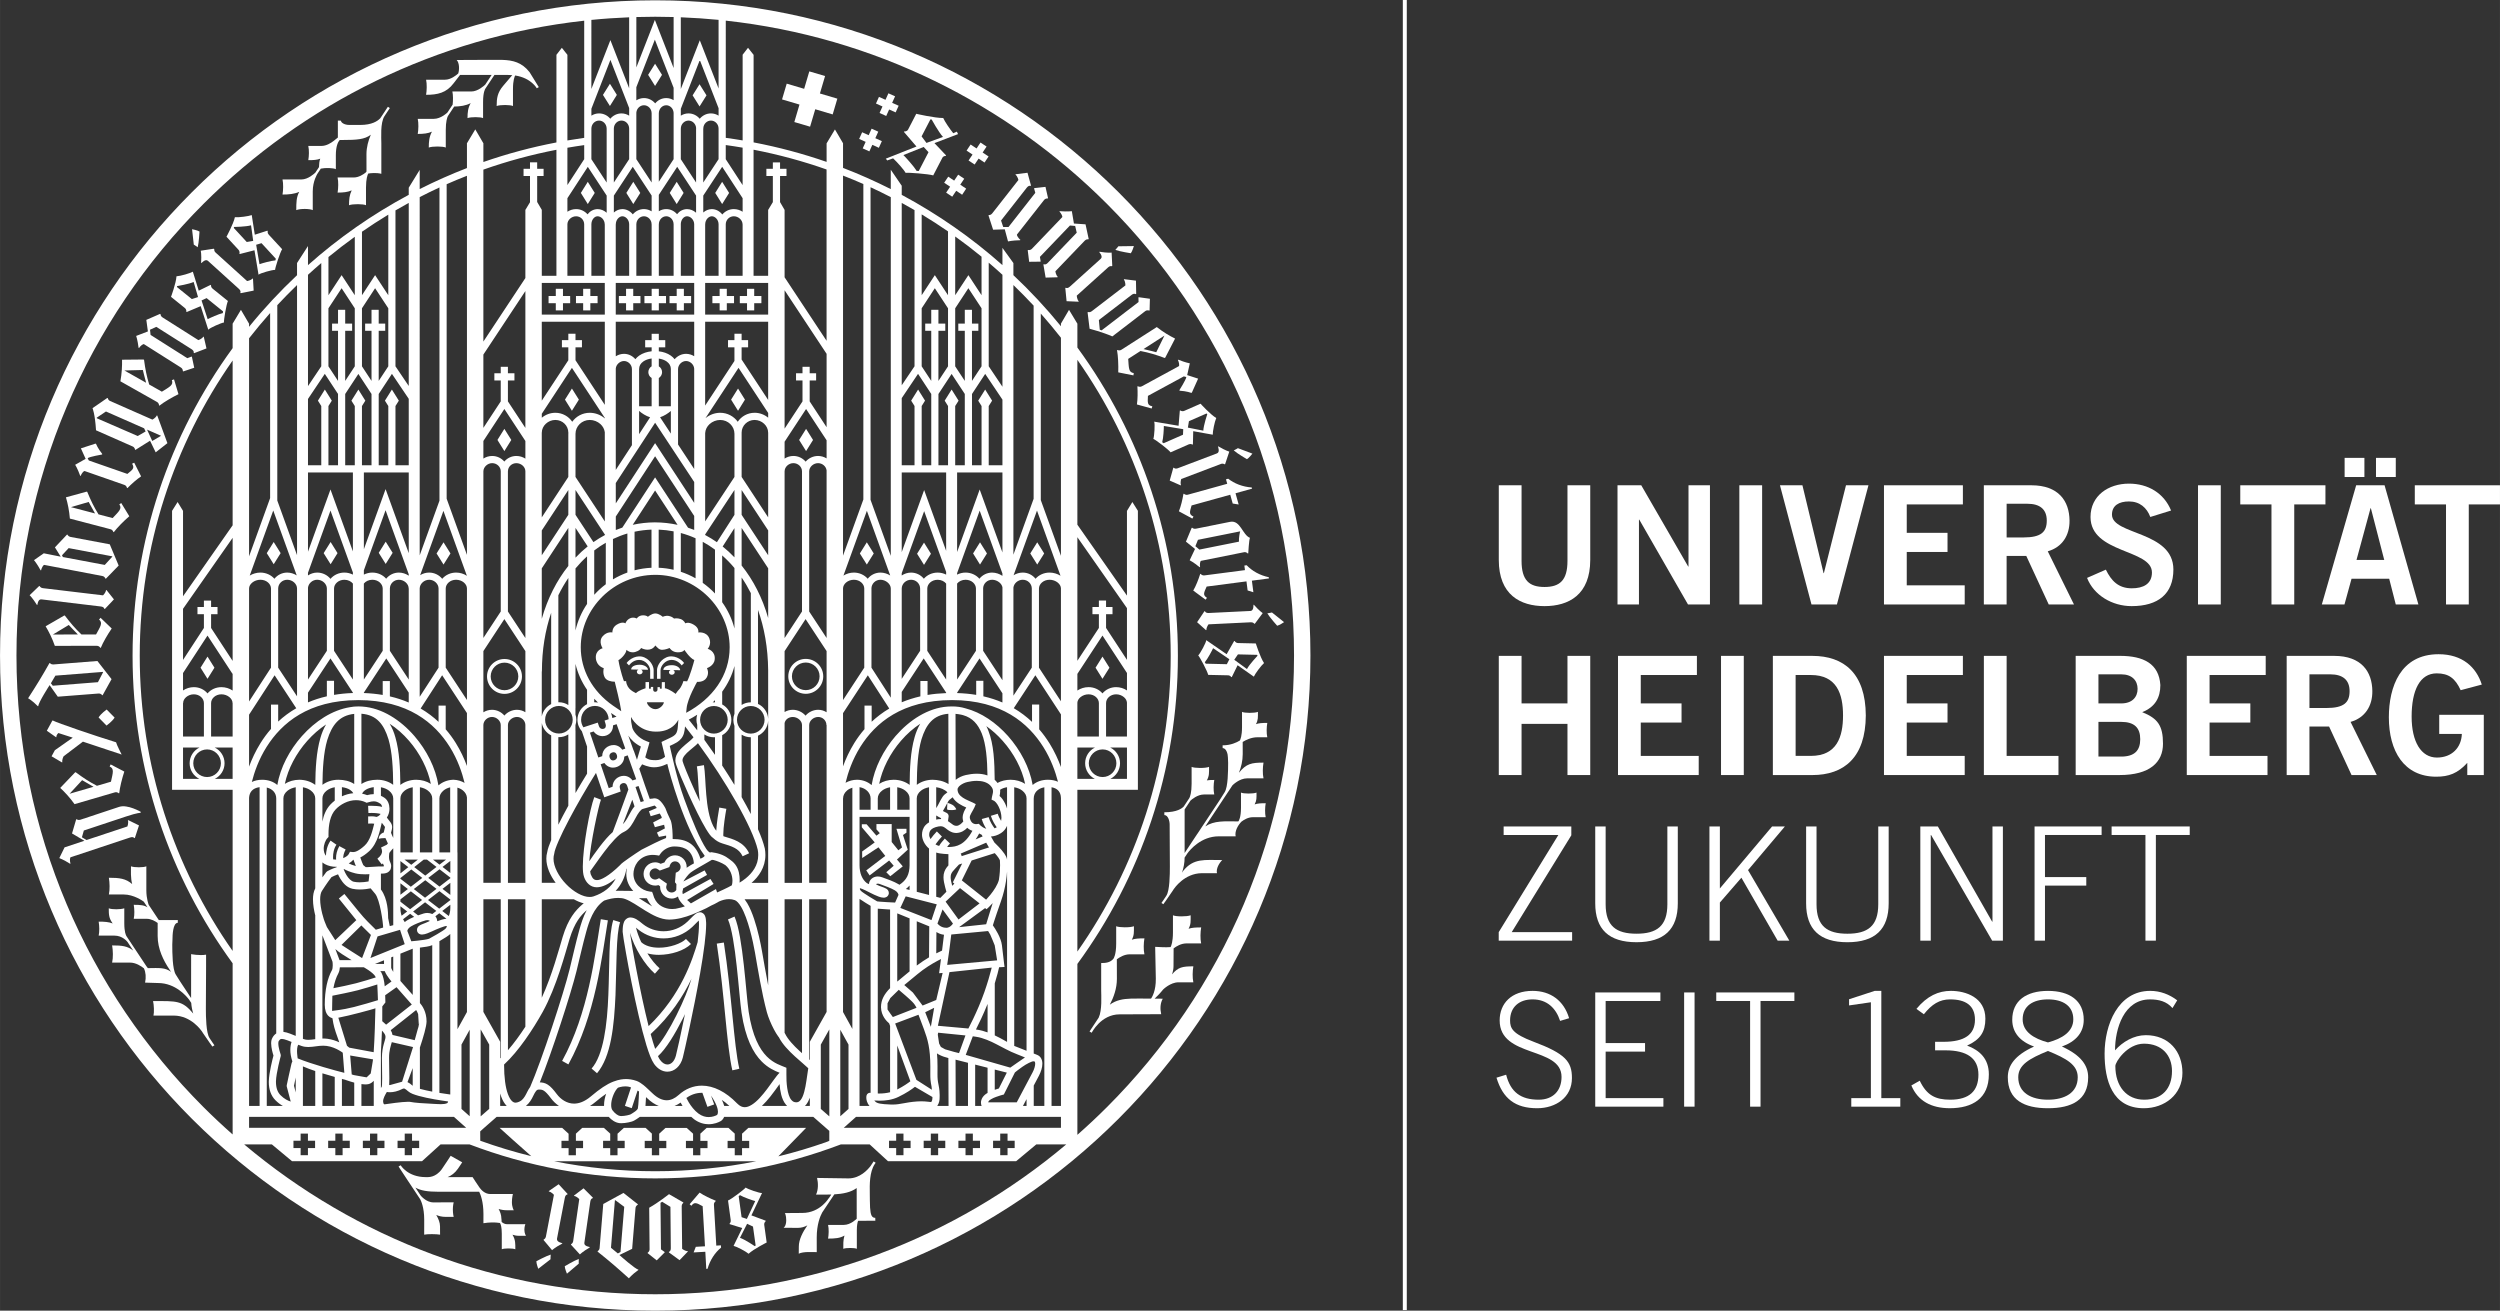<?xml version="1.0" encoding="UTF-8"?><svg id="Ebene_21" xmlns="http://www.w3.org/2000/svg" width="66.77mm" height="35.006mm" viewBox="0 0 189.269 99.231"><rect x="0" y="0" width="189.269" height="99.231" fill="#333333" stroke="none"/><defs><style>.cls-1{fill:#fff;}</style></defs><polygon class="cls-1" points="48.472 14.606 47.944 13.765 47.417 14.606 47.944 15.449 48.472 14.606"/><path class="cls-1" d="M89.358,31.072l-.037.016-.094,1.147-1.848-.312c.074.166.012,1.116-.062,1.304.17.065,1.131.791,1.307,1.019,0,0,1.217-.534,1.375-.605.158-.066.273.02.273.02l.041-.02.023-.996,1.479.266c-.01-.233.141-.989.264-1.262-.455-.275-1.188-1.084-1.188-1.084,0,0-1.049.459-1.228.539-.18.078-.305-.031-.305-.031ZM89.562,32.912l-1.465.643-.109-.074c.088-.299.129-1.061.123-1.232l1.469.244-.018.42ZM90.011,31.888l1.33-.583.059.046s-.285.864-.301,1.254l-1.168-.232.08-.485Z"/><path class="cls-1" d="M7.456,38.941c-.359-.585-.574-1.033-.854-1.707l-.042-.013-1.57.431c.132.442.253,1.019.298,1.609,0,0,2.881.755,3.072.805.188.05.219.213.219.213l.037.009c.265-.354.75-.841,1.171-1.204l-.61-1-.145.102c.231.322-.036.535-.507,1.036l-1.068-.28ZM5.369,38.394l1.345-.392s.269.505.479.871l-1.824-.479Z"/><path class="cls-1" d="M53.458,69.848c-.008-.207-.025-.359-.08-.496-.041-.131-.201-.293-.387-.285-.262.021-.367.158-.516.283-.141.133-.283.289-.426.424-.519.488-1.17.73-1.812.73-.553,0-1.1-.178-1.561-.539-.353-.293-.609-.49-.939-.504-.219-.012-.428.16-.496.346-.078.188-.1.402-.102.678v.061c.008.17.1.734.25,1.592.225,1.273.58,3.117.965,4.764.191.824.391,1.598.584,2.232.197.637.377,1.119.582,1.414.262.373.627.588,1.006.588h.002c.539,0,1-.424,1.164-1.064.125-.496.816-3.551,1.295-6.293.004-.012.006-.023.008-.035.143-.818.266-1.605.35-2.289,0-.002,0-.004.002-.006h-.002c.07-.58.113-1.086.115-1.467,0-.047-.002-.092-.002-.133ZM51.167,79.934c-.133.479-.402.658-.639.658-.17,0-.375-.092-.565-.359-.045-.061-.096-.152-.15-.273.615-.553,1.287-1.674,1.891-2.865.053-.105.104-.213.154-.318-.324,1.586-.617,2.875-.691,3.158ZM51.218,76.85c-.52,1.049-1.143,2.057-1.617,2.56-.108-.312-.223-.685-.334-1.098-.002-.01-.004-.02-.006-.027,1.508-1.379,2.469-2.889,3.092-4.189-.203.701-.633,1.758-1.135,2.754ZM52.814,71.335c-.373,1.26-1.227,3.978-3.711,6.351-.33-1.309-.658-2.877-.914-4.215-.264-1.361-.453-2.52-.496-2.85.336,1.148,1.109,2.41,1.887,3.096l.356-.408c-.309-.264-.635-.67-.926-1.131.279.078.576.113.873.113.945-.008,1.912-.318,2.43-.82l-.383-.383c-.332.342-1.234.668-2.047.66-.549.002-1.043-.139-1.338-.42-.176-.375-.314-.752-.397-1.098.059.045.119.096.186.154l.008.008c.559.438,1.227.656,1.896.654.781.002,1.564-.297,2.185-.879.16-.152.307-.312.426-.424.019-.018.037-.035.055-.051.006.047.01.104.012.17,0,.037.002.076.002.117,0,.346-.037.811-.103,1.354Z"/><path class="cls-1" d="M89.241,27.726s-2.617,1.423-2.791,1.518c-.174.092-.307-.004-.307-.004l-.033.018c.025.441.025.939-.037,1.363l1.119.307.047-.168c-.387-.077-.357-.266-.332-.789l2.717-1.475.19.05c-.025.206-.527.995-.527.995l.021.039c.537.032.885.165.885.165l.041-.023.473-1.055-.828-.269.199-.89s-.328-.054-.871-.275l-.033.018c.09.168.131.442.068.475Z"/><polygon class="cls-1" points="65.271 64.465 65.274 64.96 66.507 64.149 67.022 64.799 65.581 65.897 65.837 66.278 67.315 65.147 67.661 65.547 67.097 66.034 67.401 66.338 68.347 65.59 67.905 65.073 68.724 64.327 68.362 63.219 68.626 63.039 68.626 62.75 67.868 62.75 68.288 64.159 68.013 64.375 67.507 63.747 67.507 62.391 66.353 62.389 66.353 62.788 66.606 63.077 66.353 63.268 65.606 62.403 65.245 62.403 65.245 62.631 66.222 63.778 65.271 64.465"/><path class="cls-1" d="M54.265,71.44c.603,3.955.736,7.672,1.178,9.594l.529-.121c-.422-1.816-.565-5.57-1.172-9.555l-.535.082Z"/><path class="cls-1" d="M89.185,35.444c-.242.091-.318-.038-.318-.038l-.041.015-.27.961.818.36.037-.012c-.076-.204.018-.465.018-.465,0,0,2.848-1.08,3.01-1.142.16-.061.271.031.271.031l.041-.016.316-.948s-.279-.068-.824-.395l-.035.014s.174.423-.074.516c-.164.063-2.709,1.027-2.949,1.118Z"/><polygon class="cls-1" points="43.825 30.256 43.298 29.416 42.772 30.256 43.298 31.099 43.825 30.256"/><path class="cls-1" d="M7.336,59.491c-.606-.318-1.023-.592-1.608-1.027l-.045.012-1.124,1.176c.341.314.741.744,1.083,1.229,0,0,2.859-.834,3.047-.891.19-.053.299.07.299.07l.037-.01c.045-.44.211-1.107.385-1.635l-1.037-.543-.073.16c.364.156.245.477.099,1.15l-1.062.309ZM5.267,60.094l.95-1.029s.493.295.862.502l-1.812.527Z"/><path class="cls-1" d="M94.671,46.255c-.182.01-2.896.141-3.156.154-.256.012-.289-.135-.289-.135l-.041.002-.555.83.668.598.037-.002c-.01-.219.16-.435.16-.435,0,0,3.043-.148,3.215-.156.174-.008.248.113.248.113l.045-.004.596-.804s-.246-.15-.667-.627h-.037s.035.455-.225.467Z"/><path class="cls-1" d="M94.171,41.81c.193-.041.291.095.291.095l.039-.01s.059-1.064.131-1.175c-.578-.226-.717-1.369-1.51-1.211,0,0-2.426.486-2.596.521-.17.033-.262-.075-.262-.075l-.045.008-.435,1.045.688.553-.406.857s.297.148.752.522l.037-.005c-.037-.189.006-.461.072-.475,0,0,3.051-.611,3.244-.65ZM90.802,41.609l-.303-.256.195-.484,3.197-.641c-.035.107-.109.512-.094.781l-2.996.6Z"/><path class="cls-1" d="M84.599,26.496l-.031.019c.082.436.109,1.122.092,1.676l1.15.229.023-.175c-.393-.048-.369-.388-.42-1.074l.93-.597c.674.132,1.15.276,1.834.529l.039-.023.746-1.446c-.414-.204-.92-.503-1.385-.872,0,0-2.508,1.608-2.674,1.715-.162.105-.305.02-.305.02ZM88.157,25.408l-.619,1.258s-.555-.146-.967-.238l1.586-1.019Z"/><path class="cls-1" d="M95.084,54.827c.174-.316.15-.519.15-.932-.255.103-1.013.096-1.204,0v1.166c0,.656-.123.928-.164,1.002-.246.154-.691.365-1.307.365,0,.084.002.148.006.209.275,0,.398.447.398.719,0,.133.016.246.016.4-.002.629-.008,1.816-.262,2.221-.121.193-.352.559-.356.565l-1.707,2.58c-.006.006-.01.012-.016.018l-.934,1.412h.002l-.021.033v-3.301l.445-.674c.107-.098.539-.461,1.021-.461h.777c-.072-.32-.057-.775.002-1.1-.246,0-.424.008-.562.033.19-.348.166-.57.166-1.023-.279.113-1.111.104-1.32,0v1.277c0,.674-.117.978-.17,1.08l-.42.635c-.131.148-.512.445-1.477.445,0,.086.002.148.004.211.277,0,.4.445.4.717,0,.135.018,3.012.016,3.166,0,.629-.008,1.816-.264,2.221-.121.193-.375.553-.375.553l.145.092s.32-.433.701-1.006c.037-.055.072-.111.109-.168l.002.002s.775-1.176,2.115-1.176h1.133c-.078-.352.174-.773.4-.994-1.348,0-2.182-.16-2.971.838l-.078.119c.121-.355.199-.736.199-1.141v-.002l.223-.336c.184-.248,1.025-1.275,2.361-1.275h1.281c-.088-.395.191-.863.443-1.115.184-.139.502-.332.848-.332h.983c-.068-.309-.053-.748,0-1.059-.369,0-.623.014-.837.09.161-.301.142-.498.142-.895-.251.102-.991.092-1.175,0v1.139c0,.766-.172.996-.172.996v.006l-.033.041c-1.053-.01-1.82-.068-2.498.377l1.271-1.92s.027-.041.072-.109l.525-.793c.025-.039.051-.076.076-.115.008-.012.016-.025.023-.037l.088-.133c.031-.031.531-.531,1.117-.531h1.235c-.076-.346-.06-.84,0-1.19-.903,0-1.305.076-1.86.769.17-.43.287-.904.287-1.41,0-.254-.002-.656-.002-.924.229-.143.648-.355,1.116-.355h.746c-.07-.316-.055-.766,0-1.086-.384,0-.646.016-.865.096Z"/><path class="cls-1" d="M89.634,37.38l-.039.012c-.072.435-.185.92-.344,1.318l1.019.552.086-.154c-.361-.163-.289-.339-.145-.841l2.928-.812.186.667.451.073-.238-.851,1.252-.349-.025-.089c-.695-.051-1.318-.295-1.783-.664l-.166.047.094.338s-2.789.773-2.979.825c-.189.052-.297-.073-.297-.073Z"/><path class="cls-1" d="M94.208,42.817l.045.347s-2.871.375-3.064.399c-.197.025-.287-.116-.287-.116l-.037.006c-.135.421-.312.886-.527,1.258l.934.691.104-.14c-.332-.214-.236-.378-.023-.854l3.014-.392.088.686.436.137-.113-.877,1.289-.17-.012-.091c-.685-.146-1.266-.477-1.674-.908l-.17.023Z"/><path class="cls-1" d="M94.817,34.343l-1.098-.413s-.236.143-.314.171c.267.24.998.664.998.664.148-.079.414-.422.414-.422Z"/><path class="cls-1" d="M93.474,48.528h-.039l-.57,1.002-1.543-1.065c-.004.182-.461,1.016-.607,1.156.125.129.693,1.192.754,1.473,0,0,1.328.029,1.502.033.174.004.238.131.238.131l.047.002.439-.896,1.23.865c.088-.215.546-.835.772-1.03-.296-.443-.621-1.484-.621-1.484,0,0-1.144-.025-1.341-.031-.197-.004-.262-.156-.262-.156ZM92.882,50.286l-1.602-.039-.067-.111c.205-.236.565-.908.627-1.064l1.234.838-.193.377ZM95.172,49.579l.033.066s-.624.662-.8,1.008l-.963-.702.279-.408,1.45.035Z"/><polygon class="cls-1" points="50.118 5.667 49.593 4.826 49.067 5.667 49.593 6.507 50.118 5.667"/><path class="cls-1" d="M96.691,47.374c.166-.029.523-.273.523-.273l-.918-.732s-.27.062-.35.066c.182.31.744.939.744.939Z"/><path class="cls-1" d="M46.056,75.321c-.086,2.273-.373,4.564-1.269,5.578l.412.355c1.07-1.268,1.295-3.607,1.398-5.912.09-2.293.037-4.58.348-5.518l-.516-.168c-.359,1.139-.275,3.377-.373,5.664Z"/><polygon class="cls-1" points="47.397 23.5 47.94 23.5 47.94 22.955 48.487 22.955 48.487 22.411 47.94 22.411 47.94 21.865 47.397 21.865 47.397 22.411 46.853 22.411 46.853 22.955 47.397 22.955 47.397 23.5"/><path class="cls-1" d="M49.604.023C22.208.023,0,22.23,0,49.628c0,27.396,22.208,49.603,49.604,49.603s49.606-22.207,49.606-49.603S76.999.023,49.604.023ZM54.944,10.982c.428.058.853.125,1.277.197v2.834l-1.277-1.96v-1.071ZM56.657,85.391l-.479.438v.543h.541v.553h-.541v.541h-.553v-.541h-.541v-.553h.541v-.543h.004l-.479-.438h-1.652l-.479.438h.002v.543h.543v.553h-.543v.541h-.551v-.541h-.541v-.553h.541v-.541l-.481-.439h-1.604l-.48.439v.541h.539v.553h-.539v.541h-.555v-.541h-.541v-.553h.541v-.543h.006l-.478-.438h-1.647l-.48.439v.541h.541v.553h-.541v.541h-.553v-.541h-.541v-.553h.541v-.543l-.478-.438h-1.641l-.48.439v.541h.543v.553h-.543v.541h-.553v-.541h-.539v-.553h.539v-.535l-.486-.445h-4.736c.188.188,1.65,1.482,2.398,2.143-1.312-.324-2.598-.713-3.856-1.166-.002-.004-.004-.008-.008-.014l-.004-.697.301-.271.947-.83h8.479c.221.242.488.43.807.475.053.006.102.008.15.008.172,0,.363-.025.541-.062.18-.039.326-.074.459-.154.068-.043.227-.131.381-.248l.02-.018h3.893c.07.066.145.131.223.189.373.275.762.371,1.092.371h.004c.424-.002.748-.143.916-.24.059-.031.18-.135.258-.32h6.744l1.215,1.064v.752c-.072.033-.17.072-.268.109-1.172.41-2.369.768-3.59,1.066.604-.619,1.779-1.826,2.102-2.156h-4.371ZM57.259,87.918c-2.475.494-5.033.754-7.654.754s-5.18-.26-7.654-.754h15.309ZM45.786,21.422l.002,2.395h-4.772v-2.395h4.77ZM42.956,20.879v-3.901c.002-.157.074-.304.195-.418.125-.115.297-.188.467-.185.338,0,.609.271.609.613v3.892h-1.272ZM44.771,16.988c0-.184.064-.344.156-.451.092-.109.203-.162.318-.163.121,0,.256.061.363.173.105.113.174.27.174.441h.004v3.892h-1.014v-3.892h-.002ZM49.569,21.422h0s2.986,0,2.986,0v2.394h-5.939v-2.395h2.953ZM46.616,20.879v-3.892h.004c0-.363.266-.613.5-.614.115,0,.242.058.344.169.102.111.168.27.168.445v3.892h-1.016ZM48.175,20.879v-3.892c.002-.349.266-.613.58-.614.307.001.576.267.576.614h.002v3.892h-1.158ZM49.876,20.879v-3.892h.002c.002-.354.262-.613.562-.614.295.001.555.26.557.614v3.892h-1.121ZM49.604,39.547h0s-.037,0-.037,0h0c-.568.004-1.125.068-1.666.186l1.693-2.598,1.703,2.6c-.551-.119-1.117-.185-1.693-.187ZM50.997,40.228v2.909c-.365-.085-.742-.137-1.131-.153v-2.887c.383.016.762.06,1.131.131ZM49.323,40.097v2.887c-.441.021-.871.086-1.283.193v-2.922c.418-.088.846-.142,1.283-.158ZM49.595,36.142l-2.481,3.803c-.168.055-.332.115-.494.181v-1.021l2.975-4.562,2.961,4.521v1.056c-.154-.06-.31-.117-.467-.169l-2.494-3.808ZM49.597,32.005l2.959,4.486v1.58l-2.961-4.521-2.975,4.56-.002-1.541,2.979-4.564ZM46.618,35.576v-7.674c.025-.307.317-.569.625-.57.312.001.598.275.598.613v5.758l-1.223,1.873ZM49.333,28.62v2.136h-.949v-2.811c.002-.248.109-.428.32-.58.158-.111.377-.191.629-.225v.592c-.15.092-.25.256-.25.445,0,.187.1.351.25.442ZM49.216,31.593l-.832,1.277v-1.76c.209.185.516.383.832.482ZM49.876,27.733v-.586c.236.036.443.112.592.218.211.152.318.332.322.58h-.002v2.811h-.912v-2.137c.148-.092.248-.256.248-.441,0-.188-.1-.352-.248-.444ZM50.788,31.112v1.716l-.816-1.238c.312-.102.611-.296.816-.477ZM51.333,33.652v-5.706c0-.335.291-.613.607-.614.309.001.594.265.615.58v7.594l-1.223-1.854ZM51.542,40.353c.381.103.754.236,1.117.398v3.031c-.354-.199-.727-.365-1.117-.494v-2.936ZM52.556,20.879h-1.014v-3.892h-.002c0-.184.064-.344.156-.451.092-.109.203-.162.318-.163.121,0,.258.06.365.172.105.112.176.267.176.437v3.897ZM52.556,24.36v2.61c-.18-.113-.391-.18-.615-.182-.344.002-.654.161-.867.408-.084-.106-.182-.201-.295-.277-.254-.177-.565-.281-.902-.321v-.302h.488v-.543h-.488v-.479h-.543v.479h-.49v.543h.49v.299c-.352.037-.676.142-.94.324-.111.076-.209.17-.293.275-.209-.246-.516-.404-.858-.406-.227.002-.441.069-.625.186l-.002-2.614h5.939ZM47.497,40.39v2.956c-.383.138-.748.312-1.092.518v-3.057c.353-.167.717-.308,1.092-.418ZM49.604,43.52c1.557,0,2.965.634,3.986,1.638,1.021,1.005,1.65,2.376,1.65,3.849-.002,2.137-1.295,3.891-3.293,4.959.012-.111.023-.231.035-.354.074-.745.795-1.991.795-1.991,0,0,.496.055.717-.311.227-.377.027-.727.027-.727,0,0,.531-.167.586-.645.078-.66-.531-.816-.531-.816,0,0,.309-.322.127-.789-.213-.545-.836-.449-.836-.449,0,0,.088-.33-.332-.582-.434-.262-.652-.107-.652-.107,0,0-.09-.234-.352-.328-.262-.094-.506-.039-.506-.039,0,0-.129-.148-.387-.195-.258-.047-.461.066-.461.066,0,0-.283-.256-.562-.256s-.565.256-.565.256c0,0-.08-.121-.392-.113-.315.009-.453.242-.453.242,0,0-.225-.139-.498-.021-.271.119-.361.389-.361.389,0,0-.203-.18-.656.098-.363.221-.328.592-.328.592,0,0-.391-.107-.738.289-.344.395,0,.904,0,.904,0,0-.562.131-.514.75.051.618.6.756.6.756,0,0-.107.391.082.715.137.236.482.312.75.312.055.219.418,1.65.49,2.22.002.004.002.01.002.014-.348-.228-.619-.418-.619-.42-1.6-1.11-2.447-2.728-2.447-4.418-.002-1.473.627-2.844,1.648-3.849,1.021-1.004,2.432-1.638,3.988-1.638ZM61.298,28.26v-.488h-.543v.488h-.49v.543h.49v1.585l-1.356,2.064v-10.475l3.18,4.811v5.555l-1.281-1.954v-1.586h.488v-.543h-.488ZM61.026,30.964l1.553,2.369v1.373c-.189-.117-.412-.185-.646-.186-.369.002-.713.166-.94.431-.221-.264-.558-.43-.926-.431-.242,0-.475.073-.668.198v-1.276l1.627-2.478ZM62.579,35.611v12.691l-1.318-2.005v-10.621c.004-.318.311-.611.672-.611.332,0,.609.25.646.547ZM59.401,35.677c0-.321.305-.613.666-.613.355,0,.648.285.65.611v10.62l-1.318,2.012v-12.63h.002ZM60.989,46.872l1.59,2.42v4.634c-.184-.119-.402-.188-.635-.19-.373.002-.727.172-.957.445-.236-.273-.594-.441-.969-.445-.225.002-.438.062-.619.17v-4.609l1.59-2.426ZM61.261,80.206v-12.123h1.318v8.529l-1.269,2.258v1.379c-.016-.014-.031-.027-.049-.043ZM61.31,83.106v.621h-.369c.037-.035.07-.07.1-.109.111-.146.197-.322.27-.512ZM61.261,66.838v-11.945c.002-.158.074-.307.201-.424.127-.117.307-.189.482-.189.346.002.623.277.623.615h.012v11.943h-1.318ZM60.018,54.282c.178-.002.361.072.492.19.133.117.207.268.207.422v11.945h-1.318v-12.1c.057-.266.299-.453.619-.457ZM60.718,68.083v11.652c-.057-.051-.115-.104-.174-.156-.451-.412-.898-.885-1.104-1.315l-.018.008.016-.027c-.01-.008-.023-.023-.039-.043v-10.119h1.318ZM60.179,79.979c.402.367.801.689,1.012.896-.098.623-.168,1.293-.307,1.793-.072.27-.166.484-.27.611-.105.127-.188.172-.334.176-.166-.004-.26-.057-.363-.174-.328-.353-.393-1.4-.381-1.92v-.508l-.01.008.01-.023c-.408-.174-.945-.312-1.488-.857-.537-.545-1.088-1.516-1.371-3.393-.098-.65-.205-2.086-.365-3.527-.164-1.449-.365-2.889-.703-3.67l-.497.219c.284.637.505,2.086.659,3.512.16,1.432.266,2.854.369,3.549.293,1.947.881,3.045,1.523,3.691.482.49.992.713,1.357.855-.144.133-.271.311-.44.537-.297.41-.666.945-1.064,1.369-.396.43-.82.711-1.139.701-.18-.002-.357-.066-.576-.287-.861-.889-1.783-1.342-2.668-1.344-.645,0-1.252.248-1.756.707-.281.252-.586.4-.904.4-.314-.002-.68-.139-1.109-.557-.144-.141-.494-.463-.434-.406.062.057-.365-.369-.73-.5-.316-.113-.605-.143-.783-.143-.23,0-.539.021-.992.197-.498.193-1.01.541-1.69,1.115-.486.408-.91.545-1.273.547-.549.002-1.018-.332-1.305-.715-.266-.356-.467-.576-.684-.719-.199-.131-.412-.17-.606-.174.92-2.297,2.354-6.703,2.779-8.426.246-1,.465-2,.736-2.979.209-.758.543-1.805,1.352-2.357.359-.125.734-.207,1.066-.203.193-.002.371.025.522.08.432.154.969.531,1.531.881.564.344,1.16.674,1.803.68,1.207-.004,2.455-.717,2.818-.863.109-.051.234-.123.373-.203.156-.066.311-.143.457-.229.025-.014.07-.041.131-.076.238-.105.494-.18.754-.178.146,0,.291.021.44.076.125.039.309.217.478.508.518.873.898,2.592,1.049,3.457.205,1.172.508,3.049.9,4.518.109.398.318.891.533,1.299.107.205.217.385.32.527.019.025.037.049.057.072.271.537.75,1.023,1.211,1.447ZM59.593,83.727h-1.91c.231-.219.445-.471.646-.719.262-.33.496-.664.689-.932.02.26.057.539.125.803.072.275.178.539.359.754.027.033.057.064.09.094ZM55.218,83.727h-.391c-.041-.139-.096-.289-.178-.457.189.129.379.279.568.457ZM53.825,82.94c.428.631.531,1.031.529,1.232,0,.119-.027.178-.047.209-.01.018-.019.025-.023.031-.094.055-.342.162-.633.16-.23,0-.492-.06-.773-.266-.309-.227-.564-.566-.734-.848-.078-.129-.139-.244-.182-.332.361-.26.754-.389,1.172-.391.014,0,.029.002.043.002l.379,1.06.512-.182-.242-.678ZM51.671,83.727h-.6c.162-.064.316-.15.457-.252.039.074.088.16.143.252ZM49.87,83.727h-1.004c.016-.174.027-.375.037-.576.002-.031.002-.061.004-.09.025.025.053.047.078.072.293.287.59.481.885.594ZM47.827,83.897l.441-1.33.111.068c-.004.121-.01.301-.02.488-.014.332-.047.727-.07.799,0,.027-.08.133-.199.219-.115.088-.248.162-.34.221,0,.004-.139.057-.279.082-.147.031-.315.051-.432.051-.035,0-.064-.002-.086-.004-.15-.012-.402-.184-.588-.439-.053-.068-.096-.207-.094-.389-.006-.391.191-.938.44-1.238.029-.035.055-.06.076-.078.111-.037.221-.066.322-.08l.035-.006c.066-.008.135-.014.197-.014.096,0,.189.014.281.031l.152.049-.463,1.398.514.172ZM45.731,83.727h-1.062c.139-.086.277-.188.418-.305.293-.25.559-.449.805-.615-.102.279-.16.574-.162.855,0,.021.002.043.002.064ZM38.161,80.594c1.111-1.021,2.195-2.674,2.924-3.982,1.057-1.918,1.717-4.482,2.035-5.527.389-1.268.846-1.777,1.297-2.176-.281.525-.438,1.072-.557,1.49-.277.996-.496,2.002-.74,2.994-.447,1.82-2.121,6.922-2.986,8.904-.172.231-.262.482-.391.692-.141.227-.285.391-.592.475-.043.012-.082.018-.117.018-.182.004-.393-.146-.582-.648-.182-.488-.291-1.254-.291-2.238ZM38.36,83.727h-.494v-.941c.023.08.049.158.076.234.102.283.24.529.418.707ZM39.774,68.083v9.648c-.408.625-.859,1.25-1.32,1.781v-11.43h1.32ZM38.454,66.838v-11.945c0-.158.072-.307.199-.424.129-.115.305-.189.482-.189.348,0,.625.27.639.592v11.967h-1.32ZM39.774,48.306l-1.322-2.01v-10.618h.002c0-.334.281-.613.639-.613.178,0,.355.072.482.188.125.115.197.264.199.421v12.633ZM43.569,25.753v-.488h-.543v.488h-.486v.543h.486v.979l-2.01,3.06v-5.976h4.772v6.292l-2.219-3.377v-.979h.488v-.543h-.488ZM43.298,27.85l2.49,3.791v.036c-.309-.266-.713-.424-1.139-.426-.547,0-1.033.269-1.328.68-.273-.409-.744-.679-1.277-.68-.387,0-.748.142-1.027.375v-.301l2.281-3.476ZM45.04,53.444c.562.002,1.018.449,1.039,1.008l-.309.1.074.254c.018.057.023.105.023.143-.004.17-.102.229-.246.24-.119-.006-.225-.053-.283-.225l-.027-.086-.057-.17-1.087.355c-.109-.164-.174-.361-.174-.572.002-.578.469-1.045,1.047-1.047ZM44.987,53.169v-.268c.09.098.185.193.283.287-.076-.014-.152-.021-.23-.021-.018,0-.035.002-.053.002ZM46.411,54.948v-.033l.271-.088.656,1.848-.232.084c-.158-.232-.418-.359-.658-.352-.416.002-.85.316-.857.828,0,.004.002.008.002.012l-.295.102-.637-1.879.281-.092c.166.234.43.357.68.354.193,0,.387-.066.539-.203.152-.135.252-.346.25-.58ZM46.257,53.977c.102.07.248.17.418.281l-.32.104c-.014-.135-.047-.266-.098-.385ZM52.784,54.875v.418c-.215-.281-.428-.551-.639-.81.221-.115.432-.242.637-.373-.037.121-.057.252-.057.387,0,.131.023.258.059.379ZM52.505,55.819c-.111.139-.361.352-.623.562-.338.295-.738.639-.754,1.18,0,.049.004.104.016.162.035.18.174.529.391,1.059.324.775.805,1.85,1.264,2.77.229.461.453.881.652,1.211.209.334.35.56.562.701.186.172.404.309.662.387.707.215,1.26.361,1.547.977l.492-.229c-.41-.871-1.219-1.066-1.881-1.268-.023-.008-.047-.018-.07-.027-.002-.039-.004-.082-.004-.133-.002-.547.154-1.512.232-1.936l-.535-.096c-.068.381-.197,1.146-.23,1.756-.082-.102-.156-.219-.225-.352-.315-.609-.459-1.51-.531-2.377-.076-.871-.086-1.699-.176-2.238l-.535.092c.094.541.094,1.598.217,2.654-.125-.262-.248-.527-.365-.787-.252-.553-.48-1.086-.65-1.5-.168-.404-.281-.732-.283-.76-.004-.023-.006-.043-.006-.066-.014-.203.223-.488.561-.764.203-.182.43-.338.607-.531,2.065,2.81,4.133,6.365,4.529,8.074.025.139.035.268.035.391.002.795-.459,1.373-.951,1.773-.158.129-.318.234-.461.32.004-.065.008-.135.008-.209-.002-.35-.057-.797-.34-1.17-.125-.158-.277-.289-.438-.398-.311-.25-.723-.435-1.238-.506-.004,0-.008-.002-.008-.002l-.109-.021-.01.006-.022-.002-.055.016c-.008.004-.014.004-.023.004-.029.006-.167-.091-.287-.271-.442-.66-1.079-2.145-1.682-3.822-.545-1.518-.879-3.115-1.082-3.975.195-.09.381-.172.555-.281.23-.145.438-.369.521-.688.045-.15.066-.33.08-.51.213.264.428.539.643.824ZM54.046,53.45c.576,0,1.045.469,1.045,1.047s-.469,1.043-1.045,1.045c-.578-.002-1.043-.469-1.045-1.045,0-.578.467-1.047,1.045-1.047ZM53.956,53.177c.057-.057.119-.109.174-.168v.166c-.027,0-.057-.004-.084-.004-.031,0-.061.004-.09.006ZM55.603,43.005v4.579c-.184-.719-.502-1.393-.93-1.992v-3.542c.328.288.639.606.93.954ZM54.71,41.375l.893-1.391v2.211c-.283-.296-.58-.57-.893-.82ZM55.603,54.96v4.465c-.299-.494-.617-.994-.943-1.49h.014v-2.275c.414-.223.695-.66.695-1.162s-.281-.941-.695-1.167v-.965c.428-.586.746-1.236.93-1.943v3.61c-.055.145-.086.301-.086.463,0,.164.031.32.086.465ZM54.13,55.813v1.336c-.266-.387-.535-.766-.805-1.135v-.412c.207.137.453.215.721.215.027,0,.057-.002.084-.004ZM56.899,66.838c.525-.455,1.047-1.152,1.047-2.107,0-.156-.014-.32-.043-.488l-.002-.008-.002-.006c-.098-.41-.275-.904-.514-1.451v-7.08c.436-.199.74-.627.77-1.129v12.27h-1.256ZM58.155,68.083v6.516c-.186-.943-.342-1.881-.465-2.576-.104-.598-.305-1.567-.598-2.443-.147-.44-.317-.854-.518-1.195-.064-.107-.133-.209-.203-.301h1.783ZM56.146,42.816v-2.85l2.01,3.06v3.762c-.442-1.541-1.131-2.878-2.01-3.972ZM58.155,50.736v3.687c-.029-.504-.334-.93-.77-1.13v-7.115c.478,1.337.754,2.867.77,4.559ZM56.843,44.904v8.268h-.004c-.254,0-.49.074-.693.199v-9.649c.254.368.486.765.697,1.183ZM56.146,38.977v-1.878l2.01,3.059v1.879l-2.01-3.06ZM56.146,36.109v-3.267h.002s-.002-.003-.002-.004v-.087c.002-.524.438-.957.982-.957.557.002,1.025.445,1.025.957h.002v6.417l-2.01-3.06ZM57.128,31.251c-.531,0-1.002.271-1.275.68-.295-.411-.781-.679-1.33-.68-.416.002-.812.155-1.115.41l2.504-3.812,2.244,3.418v.357c-.279-.233-.641-.373-1.027-.374ZM56.839,53.45c.576,0,1.043.469,1.045,1.045-.002.578-.469,1.045-1.045,1.047-.578,0-1.045-.469-1.045-1.047s.467-1.045,1.045-1.045ZM56.843,55.817v5.816c-.211-.412-.445-.844-.697-1.285v-4.728c.201.125.439.197.693.197h.004ZM53.784,66.546l-2.092,1.146c-.017-.043-.024-.118-.028-.195.031-.071.039-.152.05-.232l1.815-1.025-.185-.344-1.609.84c.129-.219.39-.554.54-.668.212-.161.527-.344,1.621-.971.018.004.11.01.129.014.211.055.592.192.889.385.385.326.531.777.539,1.176.002.131-.018.25-.049.355-.268.164-1.113.541-1.113.541l-.089-.257-1.896,1.085s-.237-.228-.286-.259l2.004-1.214-.24-.376ZM49.368,67.522l-.16-.02c-.67-.084-1.254-.613-1.252-1.344,0-.065.006-.131.016-.199.096-.676.648-1.234,1.447-1.236.098,0,.201.01.311.027l.168.029.1-.141c.226-.322.646-.549,1.025-.553.289-.002.593.03.857.165.559.27.643.942.653,1.116-.118.065-.333.177-.554.335.002-.021.008-.042.008-.063,0-.488-.396-.88-.88-.882-.367,0-.668.227-.8.535l-.292.107c-.117-.066-.255-.113-.412-.113-.488,0-.882.396-.882.882s.394.88.882.88c.087,0,.169-.014.244-.037l.129.09c-.001.016-.002.031-.002.049,0,.485.396.881.882.881.178,0,.333-.066.472-.157.015.049.021.094.044.147.133.297.4.537.477.594-.1.055-.474.144-.697.188-.137.025-.384.025-.501.005-.474-.084-1.021-.317-1.223-1.134l-.059-.15ZM49.38,68.625c-.08-.047-.16-.094-.24-.145-.256-.156-.51-.326-.766-.482l.562.006c.014.004.029.008.045.012.105.234.242.438.398.609ZM42.312,53.446c.576.002,1.043.469,1.045,1.047-.002.576-.469,1.041-1.045,1.043-.578,0-1.045-.467-1.045-1.043s.469-1.045,1.045-1.047ZM42.271,53.169v-8.103c.225-.464.479-.901.756-1.308v9.621c-.205-.135-.451-.213-.715-.213-.014,0-.027.002-.041.002ZM43.026,55.6v5.4c-.144.266-.285.525-.416.773-.123.232-.234.451-.34.664v-6.629c.014.002.027.002.041.002.264,0,.51-.078.715-.211ZM41.954,64.651l.006-.023.004-.023c.025-.309.475-1.354,1.127-2.578.566-1.074,1.287-2.328,2.029-3.512l.627,1.848,1.244-.438-.059-.24c-.012-.041-.016-.076-.016-.107,0-.185.145-.291.303-.295.113.008.199.039.266.219l.084.262.008-.002c-.318.902-.932,2.538-1.191,3.235-.6.509-1.444,1.712-1.772,2.205.079-1.337.708-4.212.882-4.659l-.506-.193c-.342.908-.863,3.731-.867,5.246.002.326.019.588.096.803.141.416.475.777.955.777h.014c.418-.01.867-.219,1.426-.66-.326.629-.898,1.088-1.684,1.35-.088.029-.186.043-.289.043-.514.008-1.232-.391-1.787-.977-.561-.58-.955-1.334-.949-1.924,0-.127.016-.244.051-.355ZM46.136,57.235c0-.162.148-.281.312-.285.115.012.193.035.256.223.01.039.016.076.016.107,0,.174-.15.289-.307.293-.111-.01-.191-.035-.26-.225v-.002c-.014-.043-.018-.078-.018-.111ZM46.393,58.116h.02c.418,0,.846-.326.85-.836l.258-.094.643,1.809-.143.047-.137.045c-.162-.231-.42-.356-.664-.35-.414.002-.838.32-.846.828l-.289.104-.611-1.805.281-.1c.154.227.402.352.639.352ZM49.659,55.391h.059c.068-.002.137-.004.199-.01h.006c.945-.09,1.32-.668,1.434-.898-.031.338-.041.729-.092.855l-.004.01-.002.008c-.053.186-.131.27-.291.379-.16.104-.404.201-.695.344l-.193.094.049.211c.053.232.129.547.221.914-.195.17-.455.254-.666.252-.014,0-.019.002-.021.002-.258-.008-.512.019-.814-.213.109-.361.197-.678.258-.902l.064-.236-.229-.088c-.648-.238-1.006-.77-1.074-1.02-.016-.113-.049-.279-.084-.447-.018-.203-.01-.367-.01-.367,0,0,.502,1.107,1.887,1.113ZM48.979,53.169h1.279c0,.166-.287.522-.639.522-.355,0-.641-.357-.641-.522ZM48.397,58.2l.216-.336c.009,0,.453.227.906.227.531,0,.955-.255,1-.259.154.685,1.297,4.906,2.828,6.953-.009.065-.125.141-.318.228-.354-1.087-.994-1.493-2.104-1.493,0-.375-.015-.987-.135-1.375-.208-.424-.37-.817-.417-.963-.074-.133-.15-.256-.231-.363-.152-.188-.299-.365-.586-.381-.041,0-.082.004-.125.018.002,0-.18.012-.241.027-.159-.447-.56-1.561-.794-2.283ZM48.747,60.651c-.092.027-.176.053-.229.068-.006.002-.012.006-.016.008l-.391-1.144.078-.025.154-.051.402,1.145ZM48.518,56.52c-.074.271-.176.621-.295,1.002l-.244-.697-.01.002-.404-1.135c.197.299.51.607.953.828ZM48.038,61.051c-.17.193-.291.432-.414.646-.154.299-.316.562-.471.699.203-.527.477-1.217.715-1.85l.17.504ZM47.419,65.792l.035-.035.002-.002c-.008.043-.017.086-.023.131-.012.092-.019.184-.019.273.002.521.211.965.529,1.293l-1.094-.012c-.016,0-.031-.002-.047-.002-.064.002-.129.004-.193.008.42-.447.701-1.008.811-1.654ZM47.649,64.942c-.168.117-.326.229-.449.322-.061.047-.111.088-.156.127-.029.037-.053.043-.086.092-.873.857-1.484,1.162-1.771,1.148-.213-.006-.326-.102-.459-.424-.018-.045-.035-.131-.047-.244.217-.281.594-.854,1.051-1.455.512-.688,1.143-1.385,1.496-1.521.459-.207.664-.656.873-1.029.201-.389.41-.685.574-.719.185-.055.75-.217.885-.254.033.02.094.086.164.184l-.594.254.13.373.688-.207c.031.07.117.193.145.268v.074l-.647.334.134.361.696-.184c.021.074.043.201.061.275l-.602.318.149.326.544-.1c.002.033.004.066.004.096.002.105-.014.059-.027.09-.002.004-.004.008-.004.01-.295.102-1.271.574-1.85.881v.002c-.203.129-.572.371-.902.602ZM51.164,66.872c.02.022.03.047.045.07-.011.139-.015.303-.011.439-.076.112-.198.19-.343.19-.233,0-.422-.189-.422-.422-.003,0,.004-.025.022-.098l.035-.152-.482-.336-.111-.078-.119.06c-.06.029-.118.046-.175.046-.235-.002-.422-.19-.424-.423.002-.234.189-.422.424-.424.084,0,.163.032.245.095l.099.072.62-.225.111-.042.031-.113c.051-.188.206-.317.397-.317.233,0,.42.19.422.425,0,.167-.101.312-.247.379l-.12.054-.053.629-.008.097.063.074ZM51.737,51.564s-.055.229-.206.473c-.133.215-.138.137-.382.496,0,0-.43-.35-.812-.43v-.459h-.232l-.01.494h-.137v-.115h-.18v.191c0,.203-.328.227-.328,0v-.207h-.176v.131h-.141v-.498h-.262v.469s-.502.145-.727.367c-.139-.086-.682-.273-.744-.908-.138-.003-.16,0-.162.003-.003-.007-.271-.718-.419-1.591.263-.131.621-.57.602-.781.154.117.27.188.492.188.225,0,.537-.152.623-.328.17.094.75.316,1.078-.191.127.127.268.33.512.33.246,0,.568-.139.568-.139,0,0,.182.328.623.328s.494-.188.494-.188c0,0,.412.634.756.772-.052.223-.34,1.223-.547,1.612-.251-.018-.283-.018-.283-.018ZM44.444,53.31c-.432.22-.727.665-.727,1.181,0,.336.127.644.336.877l.006.018.393,1.16h-.008v2.029c-.301.486-.594.979-.875,1.465v-4.721h-.004v-.418c.041-.129.066-.266.066-.408s-.025-.275-.066-.402v-.473h.004v-3.357c.162.692.457,1.356.875,1.963v1.086ZM43.569,42.221v-2.255l.922,1.402c-.324.259-.631.545-.922.853ZM44.444,42.123v3.601c-.41.605-.709,1.285-.875,2.007v-4.695c.275-.33.566-.635.875-.913ZM41.018,32.751c0-.511.473-.956,1.025-.957.549,0,.982.432.982.957h.006c-.002.03-.006.061-.006.091v3.267l-2.01,3.062v-6.42h.002ZM43.026,37.099v1.877l-2.01,3.062v-1.878l2.01-3.061ZM43.026,39.966v2.881c-.883,1.108-1.572,2.46-2.01,4.002v-3.82l2.01-3.062ZM41.026,50.831c0-1.625.252-3.118.701-4.439v6.914c-.365.181-.631.524-.711.935v-3.409h.01ZM41.728,55.674v7.926c-.158.375-.264.688-.299.912-.047.16-.068.328-.068.494.004.631.289,1.27.707,1.832h-1.051v-12.096c.08.41.346.752.711.932ZM43.442,68.083c.246.139.498.246.752.307-.035.027-.07.055-.102.08-.512.44-1.08,1.084-1.492,2.457-.275.912-.801,2.904-1.584,4.609v-7.453h2.426ZM40.358,82.989c.086-.174.16-.32.229-.397.074-.076.106-.1.223-.103.174.002.246.014.367.09.123.076.295.25.547.588.152.203.352.398.588.56h-2.496c.275-.221.434-.512.543-.738ZM58.155,30.279l-2.01-3.06v-.923h.492v-.543h-.492v-.488h-.543v.488h-.486v.543h.486v1.033l-2.217,3.376v-6.346h4.77v5.919ZM53.718,32.109c.213-.193.504-.314.805-.314.602,0,1.08.474,1.08,1.048v3.267l-2.217,3.364v-6.685c.016-.26.135-.498.332-.68ZM55.603,37.095v1.883l-1.328,2.072c-.287-.201-.584-.382-.889-.544v-.046l2.217-3.365ZM54.13,41.615v3.318c-.281-.297-.592-.567-.928-.806v-3.108c.32.174.629.375.928.596ZM45.862,44.233c-.318.238-.611.506-.875.798v-3.357c.281-.215.572-.41.875-.584v3.144ZM44.927,41.043l-1.357-2.067v-1.88l2.242,3.403c-.305.163-.6.344-.885.544ZM43.569,36.109v-3.267c.002-.573.48-1.047,1.08-1.048.303,0,.596.121.81.314.182.168.297.382.328.615l.002,6.757-2.221-3.372ZM42.126,20.879h-1.109v-4.987h.002l-.002-.004h0s-.35-.596-.35-.596v-1.969h.486v-.543h-.486v-.488h-.543v.488h-.488v.543h.488v1.988l-.346.575h-.004v5.165l-3.18,4.809v-13.018c1.787-.631,3.635-1.135,5.531-1.502v9.538ZM39.774,22.038v10.36l-1.322-2.01v-1.585h.494v-.543h-.494v-.488h-.543v.488h-.483v.543h.483v1.586l-1.315,2.005v-5.549l3.18-4.808ZM38.183,30.964l1.592,2.423v1.336c-.199-.128-.436-.202-.682-.203-.365,0-.695.165-.914.423-.221-.26-.553-.422-.916-.422-.244,0-.475.072-.668.197v-1.333l1.588-2.421ZM37.263,35.064c.355,0,.647.285.647.613v10.619l-1.315,2.003v-12.621c.006-.319.312-.615.668-.615ZM38.183,46.872l1.592,2.422v4.628c-.186-.117-.404-.183-.639-.185-.371.002-.721.17-.951.438-.227-.268-.568-.435-.938-.438-.238.002-.463.07-.652.191v-4.636l1.588-2.42ZM37.247,54.28c.354.002.662.295.662.615v11.943h-1.315v-11.953c.008-.32.303-.604.652-.605ZM37.909,68.083v12.004c-.014.016-.029.027-.043.041v-1.258l-1.271-2.26v-8.527h1.315ZM37.036,79.086v4.867l-.648.566v-6.586l.648,1.152ZM62.14,83.954v-4.867l.646-1.152v6.584l-.646-.564ZM62.579,25.804l-3.18-4.811v-5.102h.002l-.002-.003h0s-.002,0-.002,0l-.342-.587v-1.977h.488v-.543h-.488v-.488h-.545v.488h-.49v.543h.49v1.978l-.352.585h-.004v4.992h-1.104v-9.545c1.895.366,3.74.868,5.527,1.497v12.973ZM58.155,21.423v2.394h-4.77v-2.394h4.77ZM53.386,20.879v-3.892h.002c0-.361.268-.613.502-.614.115,0,.242.058.344.17.102.11.168.269.168.442v3.894h-1.016ZM54.944,20.879v-3.894c.002-.34.273-.611.613-.612.168,0,.34.071.465.19.125.118.197.272.197.433h.002v3.884h-1.277ZM56.222,15.007v1.024c-.193-.126-.424-.199-.664-.201-.354,0-.664.161-.875.409-.191-.244-.473-.404-.793-.409-.25.004-.471.103-.648.258v-1.28l1.432-2.179,1.549,2.378ZM53.245,9.7c.021-.325.277-.571.578-.571.312,0,.578.266.578.611v2.312l-1.16,1.766v-4.078h.008c0-.014-.002-.026-.004-.04ZM51.542,1.309c.961.038,1.914.102,2.859.194v5.195l-1.422-3.65-1.438,3.692V1.309ZM51.542,8.583h.004c0-.025-.004-.051-.004-.076v-.269l1.438-3.693,1.422,3.649v.562c-.168-.106-.365-.17-.578-.17-.344,0-.645.16-.85.406-.205-.246-.506-.406-.85-.406-.215,0-.414.065-.582.172v-.175ZM51.542,9.74c0-.344.272-.611.582-.611.301,0,.559.248.578.572,0,.014-.004.025-.004.039v4.078l-1.156-1.765v-2.314ZM52.698,14.808v1.298c-.188-.167-.424-.271-.684-.275-.312.005-.576.155-.756.386-.199-.234-.488-.385-.818-.386-.209,0-.4.061-.564.163v-1.241l1.392-2.124,1.43,2.18ZM49.876,13.761v-5.18c.004-.354.262-.611.564-.612.287,0,.537.243.557.576v3.506l-1.121,1.71ZM48.175,1.29c.475-.014.951-.022,1.43-.022.467,0,.93.008,1.393.021v3.862l-1.42-3.644-1.402,3.598V1.29ZM48.175,6.601l1.402-3.599,1.42,3.644v.939c-.162-.1-.352-.158-.557-.159-.342,0-.637.158-.838.401-.205-.244-.506-.401-.85-.402-.213,0-.408.065-.578.17v-.994ZM48.175,8.523c.029-.316.283-.553.578-.555.315.002.578.266.58.612v5.237l-1.158-1.766v-3.529ZM49.333,14.808v1.194c-.168-.106-.365-.171-.578-.172-.344,0-.645.157-.848.4-.191-.238-.469-.396-.787-.4-.252.003-.473.103-.648.259v-1.28l1.432-2.181,1.43,2.18ZM46.472,13.819v-4.09c.006-.34.267-.601.58-.601.311,0,.578.266.58.609v2.314l-1.16,1.767ZM44.772,1.507c.945-.095,1.898-.158,2.859-.197v5.374l-1.42-3.647-1.44,3.699V1.507ZM44.772,8.232l1.44-3.699,1.42,3.648v.348c0,.018-.006.035-.006.054h.006v.174c-.17-.106-.365-.171-.58-.171-.344,0-.644.16-.85.404-.203-.246-.506-.404-.852-.404-.215,0-.41.065-.578.17v-.523ZM44.772,9.74c0-.346.266-.611.578-.611.31,0,.57.26.578.6,0,.004-.002.008-.002.012h.002v4.078l-1.156-1.766v-2.312ZM45.929,14.808v1.3c-.188-.167-.424-.273-.684-.277-.318.005-.584.161-.764.396-.211-.241-.518-.396-.863-.396-.238,0-.469.073-.662.198v-1.023l1.545-2.375,1.428,2.178ZM42.956,14.009v-2.824c.422-.073.846-.141,1.272-.199v1.066l-1.272,1.957ZM17.611,58.965h-1.345c.435-.217.733-.664.733-1.182,0-.523-.306-.975-.748-1.19h1.359v2.371ZM15.102,56.594c-.441.215-.747.666-.747,1.19,0,.518.299.965.732,1.182h-1.232v-2.371h1.247ZM13.855,55.764v-2.532h.008c0-.168.082-.328.232-.457.148-.127.361-.211.581-.209.44.002.759.316.76.666v2.532h-1.581ZM14.631,57.784c0-.578.468-1.045,1.046-1.047.577.002,1.045.469,1.046,1.047-.001.576-.469,1.045-1.046,1.045s-1.045-.469-1.046-1.045ZM17.611,55.764h-1.631v-2.532c0-.344.326-.664.783-.666.226-.002.447.084.602.211.157.131.24.291.24.455h.005v2.532ZM17.611,52.281c-.242-.164-.542-.258-.848-.258-.421,0-.807.182-1.053.475-.241-.291-.619-.475-1.034-.475-.298,0-.587.092-.821.252v-1.32l1.853-2.836,1.886,2.887.017-.01v1.285ZM17.611,50.038l-1.631-2.496v-1.042h.487v-.543h-.487v-.488h-.544v.488h-.487v.543h.487v1.042l-1.581,2.422v-3.872l3.756-5.373v9.32ZM17.611,39.771l-3.756,5.372v-6.466h0,0s-.409-.67-.409-.67l-.421.669h0s0,0,0,0v21.118h4.586v12.201c-4.434-6.332-7.033-14.037-7.033-22.353s2.602-16.019,7.033-22.349v12.477ZM17.615,24.496h-.004v.007h-.001s.001.001.001.001v1.854c-4.765,6.534-7.576,14.581-7.576,23.286s2.811,16.754,7.576,23.287v12.957c-.755-.666-1.49-1.354-2.202-2.065C6.656,75.069,1.245,62.985,1.245,49.628S6.656,24.185,15.409,15.431C22.971,7.871,33.021,2.806,44.228,1.566v8.871c-.426.059-.85.126-1.272.197v-6.488h-.004l-.416-.526-.408.526h-.002v.004l-.002.002h.002v6.632c-1.895.362-3.742.859-5.531,1.481v-1.435h-.01l-.603-1.035-.621,1.035h-.01v1.893c-1.223.473-2.417,1.004-3.578,1.591v-1.452l-.829,1.349v.54c-2.753,1.475-5.313,3.263-7.628,5.322v-1.445l-.829,1.285v.922c-1.296,1.219-2.511,2.523-3.632,3.906v-.244h-.006l-.609-1.039-.625,1.039ZM30.097,86.918v-.553h.542v-.543h.554v.543h.54v.553h-.54v.541h-.554v-.541h-.542ZM18.855,85.385v-.83h15.509l.93.83h-16.439ZM27.47,86.918v-.553h.542v-.543h.554v.543h.54v.553h-.54v.541h-.554v-.541h-.542ZM24.843,86.918v-.553h.543v-.543h.551v.543h.542v.553h-.542v.541h-.551v-.541h-.543ZM22.216,86.918v-.553h.543v-.543h.553v.543h.541v.553h-.541v.541h-.553v-.541h-.543ZM24.59,28.305l1,1.522v5.398h-.726v-4.485l.255-.407-.526-.841-.525.841.254.405v4.487h-1.006v-5.02l1.274-1.901ZM23.316,29.232v-8.428c.331-.302.665-.599,1.006-.889v7.816l-1.006,1.5ZM30.944,30.194v5.032h-1.005v-4.486l.255-.406-.526-.841-.527.841.256.406v4.486h-.727v-5.398l1.001-1.523,1.273,1.89ZM29.939,27.732v-11.803c.332-.194.667-.382,1.005-.566v13.859l-1.005-1.49ZM28.973,51.56v1.053c-.448-.076-.923-.125-1.427-.145v-.031l1.698-2.588,1.699,2.588v.75c-.438-.188-.911-.346-1.428-.465v-1.162h-.543ZM27.546,51.447v-7.266c.137-.169.364-.287.642-.289.458.002.784.323.785.666v4.714l-1.427,2.174ZM29.516,49.272v-4.714h0c0-.365.3-.665.683-.666.191,0,.384.078.521.204.139.126.219.288.219.462h.005v6.889l-1.428-2.174ZM30.2,43.349c-.392,0-.741.183-.966.466-.247-.287-.629-.465-1.046-.466-.232,0-.45.058-.642.154v-.324l1.644-4.551,1.753,4.85v.107c-.215-.147-.474-.234-.744-.236ZM29.191,37.031l-1.644,4.55v-5.812h3.397v6.111l-1.753-4.85ZM29.396,22.351l-.998-1.52-.995,1.518v-4.806c.649-.45,1.315-.88,1.993-1.292v6.1ZM28.398,21.822l.998,1.519v4.393l-.727,1.105v-3.794h.494v-.543h-.494v-1.048h-.543v1.048h-.484v.543h.484v3.793l-.724-1.104v-4.394l.995-1.519ZM28.126,29.828v5.398h-.725v-4.485l.256-.407-.526-.841-.526.841.254.406v4.486h-.726v-5.398l.997-1.518.996,1.518ZM26.859,22.351l-.997-1.52-.997,1.52v-2.891c.647-.531,1.312-1.043,1.994-1.533v4.424ZM25.862,21.822l.997,1.519v4.394l-.726,1.104v-3.794h.525v-.543h-.525v-1.048h-.543v1.048h-.451v.543h.451v3.794l-.726-1.105v-4.392l.997-1.52ZM26.716,35.769v5.978l-1.697-4.69-1.703,4.711v-5.998h3.4ZM25.019,38.654l1.697,4.689v.161c-.193-.097-.412-.155-.643-.155-.421,0-.807.183-1.054.475-.237-.291-.606-.473-1.001-.475-.259,0-.5.082-.703.217v-.201l1.703-4.711ZM26.716,44.181v7.266l-1.428-2.174v-4.714c0-.344.327-.664.785-.666.277.002.505.12.643.289ZM24.019,43.892c.389,0,.726.319.727.666v4.714l-1.43,2.176v-6.954c.037-.327.338-.602.703-.603ZM25.017,49.849l1.699,2.588v.031c-.504.016-.979.065-1.428.141v-1.064h-.543v1.172c-.517.117-.99.273-1.43.461v-.738l1.701-2.59ZM27.11,53.003c3.784.006,5.802,1.733,6.934,3.534.613.977.947,1.986,1.127,2.736-.242-.141-.523-.227-.818-.238v-.002h-.07v.002c-.41.018-.803.174-1.091.428-.215-1.332-.891-2.662-1.815-3.734-1.063-1.229-2.465-2.129-3.932-2.234-.056-.006-.114-.006-.172-.008-.035,0-.071-.004-.107-.004h-.018v.002h-.018v-.002c-.224-.002-.433.019-.629.057-1.355.217-2.643,1.062-3.642,2.186-.943,1.062-1.637,2.381-1.865,3.705-.287-.25-.685-.395-1.146-.396h-.01c-.291,0-.553.06-.773.168.188-.744.525-1.719,1.122-2.662,1.14-1.803,3.161-3.53,6.924-3.536ZM34.626,64.534v-4.904c.16.047.309.119.426.219.178.148.279.334.299.529v16.24l-.719,1.301v-9.117c.002-.022.002-.039.002-.061v-4.207h-.008ZM33.201,53.42v1.232c-.393-.371-.845-.711-1.356-1.012l1.628-2.517,1.877,2.862v4.008c-.201-.551-.477-1.148-.846-1.744-.217-.35-.471-.699-.762-1.035v-1.795h-.542ZM33.743,50.547v-5.989c.002-.343.326-.664.785-.666.229,0,.441.083.592.21.148.128.231.287.231.454v8.44l-1.608-2.449ZM35.347,43.595c-.233-.156-.52-.246-.818-.246-.42,0-.805.182-1.051.473-.233-.289-.595-.472-.99-.473-.246,0-.48.072-.68.196l1.761-4.87,1.777,4.92ZM33.814,37.755V13.946c.506-.225,1.019-.435,1.537-.638v28.701l-1.537-4.254ZM33.27,37.906l-1.497,4.139V14.923c.494-.254.992-.5,1.497-.732v23.715ZM32.488,43.892c.387,0,.713.313.713.666v5.991l-1.428,2.205v-8.211c.012-.344.336-.649.715-.65ZM28.931,81.649c0,.182-.002.344-.01.463-.004.059-.009.105-.014.135,0,.008-.002.014-.003.018-.016.027-.04.065-.067.107v-2.756c.032-.471.059-1.039.078-1.588.027.029.056.057.078.082v.002l.002.002c.031.037.059.07.081.102.091.133.104.199.107.283.021.215-.269.68-.271,1.596,0,.441.019,1.068.019,1.555ZM22.535,80.129c.01.029-.14-.719.041-1.033.066.025.146.055.251.092.173.06.345.08.508.08.397-.002.757-.102,1.131-.1.088,0,.177.006.268.018.366.049.702.197.942.338.115.064.207.127.272.176l.12,1.523c-.64-.159-2.422-.641-3.532-1.094ZM25.341,81.534v2.193h-.934v-2.467c.328.1.654.193.934.273ZM23.865,81.086v2.641h-.933v-2.992c.025.01.05.02.077.031.227.102.528.211.855.32ZM21.958,78.256c-.188-.072-.351-.117-.504-.135v-17.676c0-.217.111-.424.328-.592.156-.121.367-.211.606-.252v18.826c-.095-.041-.224-.094-.431-.172ZM22.388,81.575v1.133l-.133-.508c.023-.111.076-.359.133-.625ZM21.713,82.276l.296,1.123c-.209-.064-.488-.197-.771-.481-.224-.225-.345-.551-.347-1.004,0-.017,0-.035,0-.051.007-.303.095-.787.183-1.18.087-.395.172-.705.172-.705.016-.055.014-.111-.006-.164,0,0-.043-.119-.086-.287-.045-.168-.086-.383-.085-.533-.002-.092.018-.156.022-.156.115-.17.119-.17.243-.182h.004c.082,0,.223.029.425.107.132.049.23.088.309.121-.049.145-.094.344-.094.6,0,.244.044.539.154.875-.035.065-.055.127-.07.184-.074.283-.352,1.604-.353,1.607-.01.041-.008.084.003.125ZM20.703,79.914c-.076.291-.335,1.297-.352,1.936-.001.021-.002.043-.002.064,0,.549.156,1.039.505,1.387.187.188.376.324.556.426h-1.215v-24.104c.474.117.711.44.717.822v17.795c-.123.084-.221.199-.283.318-.086.145-.1.291-.102.436.004.359.121.752.176.92ZM21.563,59.346c.239-1.146.86-2.315,1.701-3.26.428-.482.911-.904,1.422-1.238-.185.311-.327.656-.43,1.022-.312,1.066-.374,2.338-.388,3.555-.318-.244-.747-.387-1.202-.391h-.012c-.403.004-.788.115-1.092.312ZM33.771,65.077l-.497.385-.498-.385h.995ZM33.265,64.534v-4.088c0-.221.113-.432.312-.598.137-.113.312-.197.504-.24v4.926h-.816ZM33.047,65.635l-.852.656-.835-.644.723-.57h.239l.725.559ZM31.789,75.936v-4.193c.176-.02.355-.045.514-.072.167-.031.294-.055.42-.115v11.09c-.313-.06-.628-.129-.89-.201-.015-.004-.029-.008-.044-.014l-.002-3.121c.275-.828.498-1.586.506-1.98-.001-.738-.338-1.205-.504-1.393ZM32.484,71.069s-.001.002-.015.006c-.12.047-.529.109-.874.143-.174.02-.336.035-.457.045l-.301-.783c.008-.059.042-.195.268-.338.267-.164.788-.369,1.117-.461.049-.014.092-.018.13-.018.083-.002.149.025.181.049.003.002.006.004.008.006-.012.008-.029.02-.055.033-.183.094-.361.154-.516.217-.077.031-.148.061-.223.113-.069.045-.179.15-.18.317,0,.027.004.062.013.094.017.082.09.176.168.215.078.041.146.047.202.047.27-.01.521-.144.773-.25.319-.152.923-.402,1.087-.402.021.016.012.012.016.027.004.022-.025.107-.109.19-.049.055-.359.256-.634.414-.283.166-.546.309-.6.338ZM31.397,78.75l-1.682-.395c-.018-.121-.065-.242-.136-.361l1.926-1.527c.051.082.105.182.15.307l.051.812.04-.197c-.005.059-.018.139-.038.232v.002s-.003.011-.004.014c-.017.081-.037.168-.063.268l.031-.154c-.077.279-.248.908-.276,1ZM30.442,81.895c-.018.002-.906.254-.922.254-.023,0-.037-.002-.057-.004.009-.139.012-.309.012-.496,0-.498-.021-1.129-.021-1.555-.002-.574.125-.883.206-1.193l1.609.369-.828,2.625ZM31.245,82.204c-.148-.135-.277-.225-.396-.279.097-.252.238-.631.395-1.062v1.342ZM28.942,76.192l.234-.297-.016-.547.859-.609,1.156,1.312-1.944,1.525c-.084-.082-.182-.17-.293-.262.008-.254,0-.92.003-1.123ZM24.869,76.918c.098.096.205.145.299.172.016.086.035.205.064.375.065.359.273.963.454,1.449-.247-.115-.546-.221-.88-.267-.117-.016-.232-.022-.341-.022-.021,0-.038.002-.058.002v-7.816c.084.217.177.457.267.693.229.598.448,1.178.499,1.309.006.047.018.152.017.272.003.144-.024.307-.059.361-.338.617-.544,1.5-.544,2.627,0,.396.104.676.281.846ZM24.746,70.184c-.074-.189-.131-.328-.156-.381-.015-.025-.116-.301-.196-.629-.083-.332-.157-.74-.157-1.092-.001-.27.049-.5.129-.623.357-.561.633-.93.727-1.051.047-.025.125-.065.22-.105.085-.039.185-.078.278-.111.043.098.103.217.178.342.184.295.458.65.91.754.186.039.375.055.555.055.34-.002.646-.051.824-.088.081.092.201.232.342.41.363.436.606,2.211.606,2.559l-.554.164c-.012-.014-.617-.611-.629-.625-.389-.387-.821-.943-1.751-2.082l-.42.344c.3.367,1.11,1.377,1.323,1.637l-1.594,1.516-.634-.992ZM24.408,66.422v-1.131c.059.049.121.094.193.133.264.141.551.199.826.199.02,0,.039-.004.059-.004v.037c-.358.109-.693.297-.705.301-.031.018-.06.043-.083.07-.003.004-.113.146-.29.394ZM26.91,66.122c.237.059.499.07.736.072.117,0,.226-.004.321-.01l-.062.545c-.023.006-.047.01-.076.016-.158.027-.375.055-.598.055-.15,0-.303-.014-.441-.043-.195-.035-.413-.258-.559-.504-.073-.121-.131-.242-.168-.33-.017-.043-.031-.074-.039-.1v-.037c.208.115.496.24.885.336ZM26.402,65.37c.138-.078.257-.176.356-.289.039.105.078.217.117.322.023.059.043.111.062.164-.219-.061-.396-.131-.535-.197ZM28.837,67.346v-1.205h.041c.101-.002.225-.002.361-.045.135-.035.312-.166.353-.367.014-.057.02-.109.02-.16.001-.133-.048-.24-.077-.303-.03-.066-.049-.104-.064-.174-.015-.07-.023-.166-.023-.256,0-.076.006-.148.016-.203.006-.027.012-.049.018-.065.005-.014.007-.014.006-.016.096-.133.128-.16.228-.273.021-.021.038-.039.055-.055v5.82l-.264.07-.124-.611v-.065c-.008-.334-.017-1.387-.545-2.094ZM29.675,63.227c-.027-.059-.049-.113-.062-.152-.004-.012-.008-.023-.01-.031.019-.115.078-.225.085-.422.002-.115-.039-.248-.118-.355-.082-.117-.194-.26-.283-.369.137-.209.2-.449.198-.674-.003-.322-.114-.646-.396-.836-.082-.055-.166-.098-.251-.137v-.648c.238.041.448.131.604.252.216.168.327.375.328.592v2.988c-.034-.07-.066-.143-.095-.207ZM29.126,62.579c.023.035.016.029.018.043.009.023-.042.148-.08.354-.004.021-.006.035-.006.047-.257.084-.386.281-.386.49.115-.045.263-.061.507-.065.059.133.126.273.176.385.004.01.008.019.012.027-.018.016-.036.037-.057.059-.011.014-.021.025-.032.037l-.431.209c.049.1.076.197.076.291-.004.15-.058.32-.354.555l.331.432c.031-.023.06-.049.089-.074.021.053.04.096.054.125.028.062.026.064.027.076,0,.004,0,.008,0,.012-.032.01-.109.02-.19.018h-.099c-.055,0-.075-.002-.118-.002-.095,0-.202.008-.805.049v.002c-.052,0-.108.002-.165.002-.007-.004-.013-.008-.02-.014-.061-.045-.138-.105-.174-.143,0,0-.001-.004-.001-.004-.048-.074-.127-.318-.223-.572.199-.098.424-.25.682-.484.66-.617.811-1.633.946-2.147.077.096.164.207.224.293ZM25.854,71.539l1.503-1.475c.026.027.053.055.08.082.055.055.596.59.645.639l-.671,1.75c-.199-.129-1.459-.918-1.557-.996ZM26.619,72.69l-.916.002-.012-.043s-.131-.348-.304-.801c.005.006.011.012.017.016.223.217.724.527,1.205.82l.01.006ZM25.608,73.706c.083-.158.11-.32.12-.469l1.813-.006.092.053h.001c.07.041.158.096.255.16.215.143.452.346.513.461.016.022.029.055.045.094-.358.115-1,.316-1.494.443-.481.127-1.254.283-1.713.373.086-.455.214-.83.368-1.109ZM28.044,72.532l.538-1.637,1.703-.5.354,1.086-2.596,1.051ZM31.246,64.534h-.933v-4.09c0-.217.112-.422.327-.59.156-.121.366-.211.605-.252v4.932ZM31.638,65.077l-.503.396-.516-.396h1.019ZM30.912,65.651l-.599.473v-.934l.599.461ZM31.137,65.825l.832.641-.868.67-.788-.607v-.053l.824-.65ZM30.878,67.307l-.565.436v-.871l.565.436ZM31.105,67.481l.85.656-.906.697-.735-.567v-.176l.792-.611ZM30.643,69.813c-.047-.068-.093-.141-.13-.217l.538-.414.302.232c-.193.082-.38.172-.531.264-.07.043-.127.088-.179.135ZM31.246,71.823v3.502c-.327-.371-.734-.834-.933-1.059v-2.066l.933-.377ZM30.825,69.006l-.421.324c-.059-.183-.091-.383-.091-.59v-.129l.512.394ZM29.615,72.481l.155-.062v1.164c-.1-.158-.168-.309-.155-.328v-.773ZM33.097,69.747c.001-.008.002-.018.002-.027-.01-.143-.062-.258-.14-.35l.298-.229.542.418c-.213.014-.462.092-.703.188ZM32.728,69.2c-.115-.053-.244-.08-.376-.082-.091,0-.184.014-.277.041-.129.037-.275.084-.426.141l-.374-.289.906-.699.85.654-.303.234ZM32.177,67.965l-.85-.656.868-.668.85.654-.868.67ZM32.722,64.534h-.933v-4.934c.238.041.449.133.605.254.217.168.328.375.328.592v4.088ZM31.523,59.034h-.01c-.456.002-.886.145-1.204.391-.011-1.234-.066-2.523-.375-3.598-.103-.373-.246-.723-.434-1.033.528.342,1.026.781,1.465,1.289.818.945,1.422,2.117,1.653,3.266-.306-.199-.691-.312-1.096-.314ZM29.766,59.418c-.318-.242-.745-.383-1.196-.385h-.01c-.447.002-.861.104-1.185.314-.005.002-.01.006-.014.01v-5.322c1.157.09,1.703.805,2.051,1.941.285.977.344,2.225.354,3.441ZM28.294,59.594v.529h-.001c-.161,0-.323.027-.501.076-.125-.049-.252-.086-.379-.111.049-.107.13-.199.257-.285.155-.102.372-.178.624-.209ZM27.664,60.735l.094.043.098-.029c.188-.059.327-.082.438-.082.165.002.29.043.499.178.051.025.11.117.137.242-.261-.068-.546-.078-.815-.082-.086,0-.169.002-.247.004l.023.545v-.002c.072-.002.146-.004.224-.004.249-.006.519.025.704.074-.059.082-.138.152-.244.199l-.064.027c-.131-.037-.258-.045-.363-.045-.111,0-.209.008-.277.008v.543c.101,0,.193-.008.277-.008.069,0,.128.004.182.016-.137.56-.319,1.301-.736,1.668-.475.43-.727.479-.857.48-.018,0-.038-.002-.06-.004l-.183-.019-.085.162c-.045.105-.21.23-.424.32,0-.006,0-.01,0-.016,0-.164.036-.365.182-.639l-.479-.256c-.184.34-.247.643-.247.895,0,.043.003.086.006.127h-.017c-.071,0-.141-.008-.21-.018-.003-.047-.006-.1-.006-.158,0-.277.053-.662.257-.951l-.445-.311c-.269.387-.339.818-.352,1.146-.111-.135-.163-.316-.166-.531-.003-.307.129-.646.288-.811l.075-.08-.002-.109c0-.029,0-.057,0-.084-.003-.731.13-1.465.544-1.895.338-.363.932-.701,1.545-.697.232,0,.47.045.709.152ZM24.408,62.2v-1.758c0-.215.112-.42.327-.588.157-.121.368-.213.607-.254v1.014c-.121.094-.23.191-.327.293-.34.365-.517.82-.606,1.293ZM25.884,60.289v-.695c.25.031.468.107.622.209.113.076.191.158.241.25-.31.027-.6.115-.863.236ZM26.817,59.358s-.009-.008-.015-.01c-.324-.211-.738-.312-1.186-.314h-.01c-.451.002-.877.143-1.195.385.014-1.199.079-2.426.365-3.394.35-1.127.9-1.856,2.04-1.979v5.312ZM23.866,69.307c.002.008.005.016.007.025h-.008v9.342c-.199.027-.377.053-.53.051-.122,0-.227-.014-.327-.049-.027-.01-.052-.02-.075-.027v-19.047c.239.041.448.131.604.252.217.168.328.375.328.592v6.809c-.129.252-.17.537-.172.828,0,.422.084.863.173,1.225ZM25.884,81.682c.13.035.219.057.243.064.026.01.076.027.144.051h.002c.131.047.326.109.544.168v1.762h-.933v-2.045ZM26.802,81.397c-.062-.018-.121-.037-.175-.053l-.118-1.434,1.731.293c-.01.082-.021.152-.03.205-.007.033-.138.83-.144.861l-.312.297c-.082-.02-.877-.148-.952-.17ZM27.361,82.077c.1.014.198.023.291.023.156-.002.312-.014.466-.121.065-.045.123-.098.177-.152v1.9h-.934v-1.65ZM28.289,79.661l-1.848-.344-.172-.141-.656-2.125c.844-.156,2.558-.627,2.718-.684.03-.012.061-.021.089-.033-.008.367-.022.932-.043,1.531-.021.619-.052,1.283-.088,1.795ZM26.801,76.239c-.481.111-.688.172-1.66.297.005-.105.011-1.051.021-1.15.407-.08,1.348-.266,1.928-.416.491-.129,1.106-.318,1.474-.438.015.104.039,1.086.048,1.191-.378.115-1.318.397-1.81.516ZM28.387,72.979l.685-.277v.279l-.685-.002ZM29.128,73.524c.077.215.219.4.348.582.057.074.111.141.162.201l-.512.365c-.038-.398-.115-.785-.255-1.041-.023-.039-.053-.072-.08-.107h.337ZM29.287,82.672c.067.012.144.02.233.02h.002c.252,0,.581-.062.964-.262.035-.004.07-.01.103-.025.011.002.026.01.05.022.053.025.137.082.248.185.197.172.463.256.801.354.723.203,1.734.355,2.236.424-.002.008-.004.016-.006.021-.029.09-.025.086-.074.113-.123.053-.285.072-.475.072-.179,0-.378-.018-.581-.025-.726-.031-1.448-.086-1.688-.141-.072-.016-.131-.016-.201-.016-.478.002-1.531.156-1.793.195-.031-.016-.078-.016-.1-.189-.002-.014-.002-.023-.002-.037-.008-.207.156-.506.283-.711ZM33.265,82.741v-11.486c.031-.018.061-.035.091-.055.287-.17.57-.336.732-.488v12.152c-.188-.023-.484-.067-.824-.123ZM33.978,69.352l-.498-.383.613-.473v.244c-.002.242-.045.438-.115.611ZM33.253,68.793l-.85-.654.868-.67.821.633v.045l-.839.646ZM33.499,67.295l.594-.457v.914l-.594-.457ZM33.272,67.122l-.85-.656.852-.656.819.631v.049l-.821.633ZM33.501,65.635l.592-.455v.912l-.592-.457ZM22.487,52.718l-1.428-2.171v-5.989c0-.364.302-.665.688-.666.192,0,.384.078.522.204.137.126.217.286.218.458v8.164ZM22.487,42.03l-1.495-4.136v-14.791c.484-.522.983-1.027,1.495-1.522v20.448ZM22.464,43.564c-.21-.135-.459-.213-.718-.215-.394,0-.745.184-.972.469-.25-.289-.639-.468-1.061-.469-.289.002-.571.084-.808.228l1.781-4.928,1.777,4.914ZM20.449,37.711l-1.594,4.41v-16.51c.512-.653,1.043-1.291,1.594-1.911v14.011ZM19.097,44.106c.158-.13.385-.214.616-.214.472.002.802.327.803.666v5.989l-1.661,2.562v-8.551c0-.162.084-.322.242-.452ZM20.789,51.125l1.639,2.495c-.516.299-.973.639-1.369,1.01v-1.288h-.543v1.843c-.303.346-.565.705-.79,1.066-.383.613-.664,1.227-.871,1.789v-3.932l1.934-2.983ZM19.652,59.594v24.133h-.797v-23.322c.027-.426.252-.738.797-.811ZM34.937,83.956v-4.871l.621-1.127v6.551l-.621-.553ZM49.604,97.987c-11.855,0-22.708-4.266-31.12-11.346h2.097l1.525,1.271h9.844l1.404-1.271h2.193c4.367,1.66,9.106,2.574,14.057,2.574s9.688-.914,14.057-2.574h2.18l1.385,1.271h9.705l1.525-1.271h2.268c-8.41,7.08-19.264,11.346-31.119,11.346ZM69.503,28.304l1,1.523v5.398h-.725v-4.486l.254-.406-.525-.841-.525.841.254.404v4.488h-.969v-5.084l1.236-1.838ZM68.267,29.169v-13.807c.324.178.648.358.969.545v11.824l-.969,1.438ZM75.892,30.256v4.97h-1.039v-4.484l.256-.408-.525-.841-.527.841.254.406v4.486h-.725v-5.398l1-1.521,1.307,1.95ZM74.853,27.731v-7.845c.353.299.697.605,1.039.917v8.477l-1.039-1.55ZM73.905,51.544v1.064c-.453-.076-.936-.121-1.445-.137v-.035l1.697-2.588,1.734,2.641v.695c-.441-.189-.922-.348-1.443-.467v-1.174h-.543ZM72.46,51.447v-7.266c.137-.169.363-.287.641-.289.459.002.783.322.785.664v4.716l-1.426,2.174ZM74.431,49.274v-4.716s-.002-.002-.002-.002c.004-.363.303-.663.688-.664.193,0,.4.08.551.209.125.107.201.235.225.369v7.029l-1.461-2.225ZM75.116,43.349c-.393,0-.742.183-.969.467-.246-.287-.629-.466-1.047-.467-.231,0-.449.058-.641.155v-.11l1.709-4.736,1.723,4.765v.175c-.227-.153-.498-.245-.775-.248ZM74.169,37.06l-1.709,4.734v-6.025h3.432v6.057l-1.723-4.766ZM74.31,22.35l-.996-1.519-.998,1.519v-4.446c.682.488,1.348.998,1.994,1.529v2.917ZM73.314,21.821l.996,1.518v4.394l-.725,1.104v-3.793h.484v-.543h-.484v-1.047h-.543v1.047h-.492v.543h.492v3.794l-.727-1.104v-4.394l.998-1.52ZM73.042,29.828v5.398h-.727v-4.486l.256-.406-.527-.841-.525.841.254.406v4.486h-.727v-5.398l.998-1.518.998,1.518ZM71.772,22.35l-.998-1.519-.996,1.519v-6.12c.678.41,1.344.84,1.994,1.289v4.831ZM70.774,21.822l.998,1.519v4.394l-.727,1.105v-3.795h.52v-.543h-.52v-1.047h-.543v1.047h-.457v.543h.457v3.793l-.725-1.104v-4.394l.996-1.519ZM71.63,35.769v5.936l-1.666-4.604-1.697,4.699v-6.03h3.363ZM69.966,38.698l1.664,4.603v.203c-.193-.097-.41-.154-.641-.154-.418,0-.801.179-1.047.466-.227-.283-.576-.465-.969-.466-.26,0-.504.084-.707.221v-.172l1.699-4.7ZM71.63,44.181v7.266l-1.428-2.172v-4.718c.002-.343.326-.662.787-.664.275.002.502.12.641.289ZM68.974,43.892c.385,0,.684.301.686.665v4.715l-1.393,2.124v-6.838c0-.356.32-.665.707-.666ZM69.931,49.849l1.699,2.588v.037c-.498.018-.967.064-1.408.139v-1.053h-.543v1.16c-.508.117-.979.268-1.412.449v-.783l1.664-2.538ZM72.083,53.003c3.752.006,5.77,1.743,6.908,3.558.58.926.916,1.883,1.106,2.625-.219-.1-.475-.152-.758-.152h-.012c-.461.002-.859.146-1.147.396-.228-1.324-.924-2.641-1.865-3.705-.896-1.006-2.025-1.791-3.225-2.098-.31-.096-.658-.148-1.047-.144v.002h-.016v-.002s-.006.002-.01.002c-.004,0-.006-.002-.01-.002-.039,0-.078.004-.117.006-.053.002-.107.002-.158.006-1.469.105-2.871,1.006-3.934,2.232-.918,1.068-1.592,2.391-1.811,3.715-.285-.252-.676-.404-1.096-.408h-.01c-.312.002-.611.086-.867.23.18-.75.514-1.754,1.123-2.727,1.131-1.801,3.15-3.528,6.943-3.534ZM75.183,86.918v-.553h.541v-.543h.555v.543h.539v.553h-.539v.541h-.555v-.541h-.541ZM63.878,85.385l.932-.83h15.512v.83h-16.443ZM72.558,86.918v-.553h.539v-.543h.555v.543h.541v.553h-.541v.541h-.555v-.541h-.539ZM69.929,86.918v-.553h.541v-.543h.555v.543h.539v.553h-.539v.541h-.555v-.541h-.541ZM67.306,86.918v-.553h.541v-.543h.553v.543h.539v.553h-.539v.541h-.553v-.541h-.541ZM68.862,61.846v3.666c-.01.685-.23,1.123-.771,1.475-.018-.014-.033-.025-.051-.037-.355-.215-.897-.402-1.246-.529-.115-.043-.23-.065-.34-.065-.363,0-.656.256-.668.58l-.029-.014c-.043-.021-.086-.041-.127-.06-.361-.273-.557-.76-.557-1.35v-3.666h3.789ZM65.073,61.303v-1.709c.494.078.838.449.838.852v.857h-.838ZM78.776,80.057c-.072-.1-.18-.17-.301-.209v-.004s-.084-.031-.215-.082v-19.316h.002c.004-.404.27-.748.803-.842v24.123h-.803v-1.541c.17-.324.318-.605.395-.748.148-.289.256-.603.258-.906,0-.16-.031-.328-.139-.475ZM78.341,80.381c.01.014.031.062.031.15.002.162-.074.426-.195.652-.203.387-.957,1.811-1.201,2.271l-2.164.002c.004-.023.016-.055.047-.102.02-.055.293-.219.541-.305.252-.096.479-.152.479-.154l.119-.031.838-1.67c.086-.07.301-.246.553-.42.32-.23.742-.439.861-.424h.008c.074.008.072.02.084.029ZM77.718,83.211v.516h-.272c.061-.115.158-.297.272-.516ZM74.315,83.727h-.488v-3.127l.939.236v1.908c-.137.078-.262.176-.359.309-.098.144-.143.297-.141.432,0,.098.022.178.049.242ZM73.114,79.864l.534-1.408c.084.014.184.027.275.041.49.074,1.061.322,1.543.576.49.256.869.457,1.088.557.176.076.669.283,1.044.428-.082.047-1.033.719-1.113.771l-3.371-.965ZM71.06,82.164c-.076-.373-.086-.514-.086-.863,0-.145.002-.322.002-.559.002-.371-.014-.699-.041-.994.037.027.078.055.121.08.25.137.527.223.742.275l.014,3.623h-.852l.006-.012c.143-.211.17-.436.17-.602v-.018c.002-.039.004-.096.004-.168,0-.18-.014-.447-.08-.764ZM67.099,67.282c-.219-.127-.467-.164-.742-.309-.02-.012-.025-.019-.027-.021.002-.01.01-.047.125-.053.037,0,.09.008.154.031.346.125.883.32,1.147.482.217.137.256.277.266.342l-.256.578c-.15-.006-.373-.018-.602-.031-.197-.01-.398-.023-.551-.037-.076-.006-.141-.014-.184-.019-.01,0-.019-.002-.025-.004-.096-.057-.324-.189-.568-.342-.277-.17-.592-.381-.644-.441-.082-.08-.096-.137-.096-.164.002-.016.002-.029.014-.051.084.023.254.086.412.168.227.109.467.24.654.324.242.104.471.221.725.229.059,0,.129-.008.209-.051.08-.041.152-.135.172-.225l.004-.016c.002-.014.006-.035.006-.07-.002-.176-.123-.281-.191-.32ZM70.919,68.467l-.399,1.193-2.359-.922.407-.877,2.352.605ZM68.581,67.305c.104-.082.197-.17.281-.264v.336l-.281-.072ZM68.862,61.303h-.934v-1.703c.238.041.449.133.606.254.217.168.328.375.328.592v.857ZM70.335,64.245v3.512l-.93-.24v-7.07c0-.217.111-.424.328-.592.154-.121.363-.211.602-.252v2.658c-.105.062-.199.133-.273.215-.193.217-.262.486-.26.73.006.342.188.748.533,1.039ZM71.251,61.946c-.004.021-.008.045-.012.066-.01,0-.019-.002-.029-.002-.082,0-.172.008-.266.027-.023.004-.045.012-.066.018v-.316c.109.072.248.144.373.207ZM70.878,61.18v-1.582c.324.045.648.174.848.387-.023.021-.051.041-.084.067-.072.051-.186.133-.279.271-.209.311-.316.615-.484.857ZM71.048,62.571c.062-.012.115-.018.162-.018.182.004.258.061.412.176.143.111.348.295.678.33.035.004.068.006.104.006.383-.016.652-.211.824-.393.113.106.244.182.391.225-.58,1.078-1.203,1.215-1.769,1.23-.049,0-.098-.006-.146-.008.07-.094.148-.189.217-.256l-.393-.375c-.148.166-.316.353-.43.557-.1-.025-.191-.065-.273-.115.021-.029.043-.059.066-.092.125-.168.287-.373.42-.506l-.385-.385c-.17.172-.348.398-.48.58-.066-.123-.104-.24-.1-.322.002-.156.035-.27.123-.369.088-.1.256-.203.58-.266ZM75.251,60.627c.068.023.242.203.359.453.121.248.207.559.207.832-.002.086-.01.164-.025.238-.096-.152-.195-.342-.256-.543l-.52.158c.113.369.307.676.445.867-.057.033-.109.06-.162.082-.137-.18-.361-.518-.451-.85l-.523.144c.08.283.213.537.342.74-.1-.031-.189-.074-.262-.119-.068-.043-.121-.084-.156-.115-.035-.029-.045-.043-.047-.043l-.098-.103-.141.021c-.025.004-.051.004-.074.004-.203-.004-.373-.117-.457-.414-.008-.029-.012-.059-.012-.086-.014-.19.205-.449.359-.785l.094-.23-.219-.113c-.209-.106-.51-.207-.758-.373-.248-.17-.402-.35-.404-.639-.002-.012.002-.029.008-.047l.004-.012c.021-.061.078-.146.184-.23.141-.113.348-.215.553-.26.209-.049.461-.086.713-.086.398,0,.773.096,1.014.344.182.191.207.316.211.445.002.129-.047.26-.08.428l-.033.203.186.088ZM75.714,59.792c.137-.092.317-.16.527-.193v1.611c-.041-.129-.088-.254-.144-.369-.119-.232-.252-.436-.424-.578.023-.094.047-.217.049-.354,0-.039-.002-.078-.008-.117ZM74.517,75.129c-.254.729-.578,1.457-.836,1.998-.156.328-.287.586-.367.74l-2.309-.207.23-1.062.159-.738.487-2.262,3.198-.342c-.014.061-.031.127-.051.203-.094.373-.254.932-.51,1.67ZM74.767,76.006v2.156c-.25-.09-.508-.164-.764-.203-.037-.006-.078-.012-.117-.018.205-.406.559-1.129.881-1.936ZM74.663,63.797l.185.324.031.029s.004.002.006.004l-2.08.662c-.014-.072-.039-.137-.072-.193l1.93-.826ZM73.864,63.549c.094-.135.182-.283.266-.449.057.033.121.068.191.1l.07.125-.527.225ZM74.989,67.731c-.125.154-.244.287-.334.383l-1.838-1.461.742-1.506,1.752-.557c.104.115.207.24.281.348.078.107.111.205.109.207.006.07.012.195.012.359,0,.275-.019.662-.09,1.117-.098.365-.375.789-.635,1.109ZM75.155,68.372c-.09.256-.432,1.412-.495,1.602l-2.047.219,1.967-1.443.109.088.172-.162c.004-.006.125-.119.293-.303ZM72.843,65.375l-.707,1.428.117.094-.164.168c-.033-.127-.066-.26-.088-.369-.022-.113-.029-.205-.029-.283.004-.195.043-.283.142-.422.1-.135.273-.299.486-.537l.002-.002.24-.076ZM72.681,67.237l1.48,1.158-1.594,1.219-.978-1.351,1.091-1.026ZM71.8,65.52c-.043.047-.082.096-.121.144-.148.193-.254.445-.25.748,0,.119.014.246.041.389.045.232.127.533.178.713l-.457.463-.312-.082v-3.35c.088.029.182.053.281.066.174.021.392.053.641.057v.852ZM71.358,68.85l.789,1.074c-.082.117-.221.264-.396.305h-.002v.002c-.029.006-.06.01-.092.01h-.027c-.244,0-.42-.1-.547-.207-.047-.039-.082-.076-.111-.111l.387-1.072ZM71.466,70.77l-.146,1.197c-.104.045-.256.117-.439.211l.012-1.617c.15.098.34.18.574.209ZM71.708,73.051l.167-1.158.143-1.143,2.789-.262c.049.076.104.164.16.264.055.092.293.721.34.82l.183,1.135-3.781.344ZM75.31,74.454c.178-.578.279-.99.33-1.225l.41-.021-.037-.291s-.094-.742-.16-1.354c-.074-.594-.506-1.25-.686-1.508.02-.066.049-.162.092-.293.096-.301.258-.783.514-1.51.193-.545.311-1.057.383-1.51t.002-.004h-.002c.045-.279.07-.533.086-.756v12.898c-.156-.088-.334-.189-.523-.289-.129-.068-.268-.137-.408-.203v-3.935ZM76.04,64.631c-.248-.359-.647-.742-.76-.85l-.258-.451c.238-.014.5-.088.76-.256.221-.143.367-.336.459-.549v2.559c-.025-.182-.107-.311-.201-.453ZM70.351,70.133l-.016,2.346c-.289.172-.609.379-.93.623v-3.354l.945.385ZM68.862,69.528v4.014c-.354.291-.664.543-.934.773v-5.166l.934.379ZM70.528,82.276c.01.043.016.188.021.229l-1.17-.75-1.609-4.266,1.766-.664c.092.242.242.641.418,1.111.283.764.477,1.44.479,2.807,0,.232-.002.408-.002.559-.002.355.014.582.098.975ZM68.921,81.862c-.174.135-.51.375-.992.621v-3.328l.992,2.707ZM69.343,76.317l-1.748.682c-.051-.049-.348-.492-.403-.572v-.469l.213-.397c.082-.084.536-.533.639-.625.242.203.768.652,1.02.906.148.147.256.314.326.449l-.049.018.002.008ZM67.312,77.473l.074.201v5.019c-.27.068-.553.096-.797.096-.047,0-.092-.002-.135-.002v-13.992c.197.019.477.037.754.053.06.004.119.008.178.01v5.955l-.018.018c-.414.422-.674.869-.67,1.424.012.662.439,1.074.613,1.219ZM66.589,83.333c.416,0,.942-.053,1.422-.285.621-.297,1.045-.6,1.258-.768l1.322.773v.029c0,.014-.002.023,0,.023h.002v.008c0,.102-.022.219-.078.299-.006.012-.012.02-.016.023h-.01c-.08.004-.336-.055-.744-.057-.096,0-.201.004-.318.012-.91.066-1.269.238-1.852.234-.045,0-.094,0-.145-.002-.754-.029-1.029-.076-1.182-.24-.021-.021-.041-.045-.055-.066.113.008.248.016.394.016ZM70.473,77.739c-.121-.318-.359-.922-.429-1.104.084-.033.574-.287.679-.334l-.25,1.438ZM69.848,76.129l-.736-.986c-.086-.074-.586-.51-.652-.566.287-.24.623-.512,1.006-.83.516-.43,1.07-.768,1.496-.996.102-.055.193-.103.277-.145l-.141,1.076.266-.022-.484,2.047-1.031.422ZM71.551,79.442l-.319-.179-.134-.259c.002-.051-.105-.625-.099-.664.004-.033.012-.086.023-.156l2.07.207-.486,1.34-.342-.086-.014-.002s-.645-.191-.7-.201ZM73.284,80.463v3.264h-.93l-.012-3.502.941.238ZM76.224,81.206l-.602,1.199c-.078.023-.19.057-.312.102v-1.531l.914.23ZM77.718,79.553c-.367-.141-.764-.297-.934-.369v-19.582c.238.039.449.131.607.252.215.168.326.373.326.59v19.109ZM76.518,59.034h-.01c-.373.002-.713.086-.992.242-.045-.064-.098-.129-.16-.191-.016-.016-.033-.029-.051-.045-.012-1.34-.064-2.666-.475-3.711-.045-.123-.1-.24-.158-.354.443.312.861.688,1.236,1.111.842.943,1.463,2.113,1.701,3.258-.305-.195-.688-.309-1.092-.31ZM74.759,58.708c-.264-.096-.543-.131-.805-.131-.305,0-.594.045-.834.1-.281.064-.551.189-.766.363l-.014-4.996c.148.014.295.035.443.066l.014.004c.035.008.072.017.109.027.727.207,1.131.689,1.42,1.387.332.834.414,1.977.432,3.18ZM72.597,60.846c.191.127.394.219.555.289-.115.188-.264.434-.273.76,0,.072.01.146.029.223.006.023.016.045.021.068-.107.145-.334.35-.525.336-.014,0-.029,0-.047-.002-.148-.018-.236-.09-.4-.219-.053-.043-.117-.09-.191-.135.018-.1.035-.225.051-.346.012-.113-.047-.225-.148-.275-.076-.035-.186-.092-.285-.143.144-.227.238-.436.34-.617,0,.016-.012.315-.023.434-.014.121.105.1.334.111.229.01.363-.053.363-.053,0,0-.014-.08-.162-.242-.146-.16-.502-.252-.509-.254.028-.049.055-.107.085-.15.045-.064.074-.084.15-.141.043-.031.1-.074.158-.129.125.209.303.371.479.484ZM70.614,59.034h-.012c-.451.004-.877.145-1.193.385.01-1.219.068-2.469.353-3.445.348-1.129.889-1.842,2.035-1.935l.014,5.324c-.367-.234-.812-.324-1.197-.328ZM69.241,55.821c-.311,1.076-.365,2.367-.375,3.604-.32-.246-.75-.389-1.203-.391h-.008c-.406.002-.791.115-1.096.314.23-1.148.834-2.32,1.652-3.266.438-.508.934-.947,1.461-1.289-.185.311-.33.658-.432,1.027ZM66.782,59.854c.156-.121.365-.211.604-.252v1.701h-.932v-.857c0-.217.111-.424.328-.592ZM65.55,68.362c.131.08.258.156.361.219v14.154c-.141-.023-.277.067-.309.207-.004.016-.016.072-.016.156-.002.147.041.402.242.629h-.756v-15.674c.141.098.309.203.477.309ZM79.61,83.727v-24.125c.211.037.367.115.475.217.111.106.186.244.219.422.002.019.004.035.006.053.006.043.01.088.012.135v23.299h-.711ZM79.452,56.274c-.223-.357-.48-.715-.777-1.059v-1.874h-.543v1.312c-.402-.379-.859-.731-1.383-1.037l1.635-2.493,1.938,2.964v3.986c-.207-.566-.488-1.182-.869-1.799ZM78.657,50.547v-5.991c.002-.339.332-.661.803-.664.233,0,.461.085.619.214.152.124.234.275.242.429v8.559l-1.664-2.546ZM80.288,43.589c-.24-.152-.531-.238-.828-.24-.422,0-.812.18-1.062.468-.225-.284-.574-.467-.967-.468-.252,0-.494.074-.695.203l1.772-4.896,1.781,4.933ZM78.796,37.861v-14.121c.527.594,1.035,1.204,1.525,1.829v16.513l-1.525-4.221ZM78.253,37.763l-1.531,4.232v-20.416c.523.506,1.035,1.025,1.531,1.56v14.623ZM77.431,43.892c.381,0,.682.301.684.664v5.991l-1.392,2.121v-8.183c.041-.321.344-.592.709-.593ZM65.974,44.558c.002-.365.303-.665.684-.666.191,0,.398.08.547.209.15.129.234.293.234.457v8.262l-1.463-2.271v-5.991h-.002ZM67.439,42.085l-1.533-4.246V14.175c.517.238,1.029.489,1.533.75v27.159ZM67.397,43.57c-.219-.139-.478-.219-.74-.221-.391,0-.74.183-.965.467-.248-.288-.631-.466-1.047-.467-.285,0-.562.084-.791.228l1.775-4.905,1.767,4.898ZM65.362,37.816l-1.539,4.252V13.294c.518.203,1.031.412,1.539.637v23.885ZM64.054,44.102c.148-.127.363-.21.592-.21.457.002.783.323.785.664v5.993l-1.607,2.451v-8.461c.006-.16.086-.312.23-.437ZM65.7,51.126l1.623,2.517c-.504.297-.943.637-1.332,1v-1.225h-.543v1.787c-.295.338-.551.692-.77,1.045-.375.605-.652,1.213-.855,1.77v-4.029l1.877-2.864ZM63.827,60.446c0-.225.109-.434.303-.6.109-.094.248-.164.4-.211v5.877c0,.014.002.029.002.045h-.002v12.342l-.707-1.281v-16.172h.004ZM64.237,79.085v4.873l-.621.553v-6.551l.621,1.125ZM83.8,83.823c-.721.723-1.469,1.42-2.234,2.094v-12.94c4.785-6.543,7.609-14.609,7.609-23.333s-2.824-16.79-7.609-23.333v-1.814h-.006l-.627-1.039-.609,1.039h-.002v.006l-.002.002h.002v.195c-1.113-1.369-2.316-2.66-3.6-3.867v-.918l-.83-1.148v1.305c-2.314-2.059-4.873-3.846-7.625-5.32v-.69l-.828-1.211v1.467c-1.172-.593-2.379-1.13-3.615-1.606v-1.862h.002l-.615-1.05-.629,1.05h-.002v1.407c-1.787-.62-3.635-1.115-5.527-1.477v-6.631h-.002l-.42-.531-.412.531h.004v6.482c-.424-.07-.85-.139-1.277-.195V1.562c11.221,1.232,21.285,6.3,28.855,13.869,8.754,8.754,14.167,20.84,14.167,34.197s-5.413,25.441-14.167,34.195ZM83.737,45.956v-.488h-.543v.488h-.488v.543h.488v1.042l-1.629,2.486v-9.356l3.754,5.369v3.918l-1.582-2.418v-1.042h.488v-.543h-.488ZM83.466,48.118l1.854,2.834v1.32c-.236-.158-.525-.25-.82-.25-.416,0-.793.184-1.035.475-.246-.293-.631-.475-1.051-.475-.305,0-.606.094-.848.256v-1.26l1.9-2.901ZM84.796,57.784c-.002-.523-.305-.975-.746-1.19h1.27v2.371h-1.256c.434-.217.73-.664.732-1.182ZM83.476,58.829c-.578,0-1.045-.469-1.047-1.045.002-.578.469-1.045,1.047-1.047.576.002,1.043.469,1.043,1.047s-.467,1.045-1.043,1.045ZM83.737,55.764v-2.534c.002-.348.32-.662.762-.664.219-.002.436.082.588.211.143.119.221.266.232.418v2.569h-1.582ZM81.804,52.779c.156-.129.381-.215.609-.213.455.002.779.322.781.666v2.532h-1.629v-2.567c.01-.15.09-.297.238-.418ZM82.899,56.594c-.441.215-.746.666-.746,1.19,0,.518.299.965.732,1.182h-1.32v-2.371h1.334ZM86.147,59.795v-21.114l.002-.005-.42-.669-.408.669h0s-.002,0-.002,0v6.416l-3.754-5.369v-12.481c4.453,6.34,7.066,14.065,7.066,22.4s-2.613,16.06-7.066,22.4v-12.248h4.582Z"/><path class="cls-1" d="M32.701,9.968c-.204.375-.24.738-.24,1.203.271-.109,1.083-.102,1.287,0v-1.342c0-.627.105-.928.158-1.038l.478-.723c.473-.009.885-.069,1.25-.261-.203.355-.24.696-.24,1.135.248-.1.992-.092,1.178,0v-1.228c0-.77.172-1.001.172-1.001l.688-1.038h1.031c.111,0,.217.005.318.014-.182.212-.442.517-.693.816-.426.505-.488.928-.488,1.522.262-.105,1.041-.097,1.236,0v-1.287c0-.67.125-.949.166-1.025,1.215.188,1.637.969,1.637.969l.152-.088-.701-1.135c-.588-.742-1.258-.9-2.051-.926-.375-.012-2.99.008-3.467.008.211.211.217.732.119,1.021-.152.138-.566.471-1.002.471h-1.431c.07.314.056.826,0,1.143.866,0,1.537-.14,2.089-.879l.482-.624h2.391l-.486.734c-.076.073-.553.518-1.055.518h-1.432c.06.269.058.683.021.995l-.396.598s0,0-.002.002c0,0-.48.476-1.028.476h-1.216c.07.314.057.825,0,1.142.443,0,.778-.037,1.074-.172Z"/><path class="cls-1" d="M22.654,14.524c-.222.407-.225.829-.225,1.384.305-.124,1.022-.113,1.248,0v-1.42c0-.789.35-1.327.357-1.34l.252-.381c.348-.075.946-.056,1.139.041,0-.323,0,.011,0-1.06,0-.682.165-1.005.29-1.151h.289c.96,0,1.606-.035,2.069-.398-.191.447-.33.948-.33,1.478,0,.321.002.995.002,1.314-.019.023-.042.049-.065.076-.176.14-.523.371-.906.371h-1.216c.07.314.056.825,0,1.143.439,0,.773-.036,1.067-.169-.169.348-.203.693-.203,1.125.273-.109,1.084-.101,1.286,0v-1.341c0-.666.119-.962.168-1.057.203-.033.611-.078.994.019v-2.295c0-.42-.09-1.574.238-2.072l.404-.609-.147-.098-.118.178-.403.609-.006.008c-.017.025-.037.053-.056.08-.196.208-.627.5-1.512.5h-.814c-.406,0-.645-.188-.645-.326-.149,0-.233-.002-.233-.002v1.281c-.067.049-.186.141-.327.262-.19.148-.541.373-.912.373h-1c.07.314.057.762,0,1.078.409,0,.678-.018.905-.113-.064.18-.089.365-.096.641l-.275.416c-.078.076-.553.517-1.052.517h-1.433c.07.313.056.825,0,1.142.476,0,.892-.042,1.263-.202Z"/><polygon class="cls-1" points="61.552 33.309 61.026 32.468 60.499 33.309 61.026 34.152 61.552 33.309"/><polygon class="cls-1" points="49.335 23.5 49.878 23.5 49.878 22.955 50.423 22.955 50.423 22.411 49.878 22.411 49.878 21.865 49.335 21.865 49.335 22.411 48.788 22.411 48.788 22.955 49.335 22.955 49.335 23.5"/><polygon class="cls-1" points="45.026 14.606 44.499 13.765 43.974 14.606 44.499 15.449 45.026 14.606"/><polygon class="cls-1" points="44.149 23.5 44.692 23.5 44.692 22.954 45.241 22.954 45.241 22.411 44.692 22.411 44.692 21.865 44.149 21.865 44.149 22.411 43.604 22.411 43.604 22.954 44.149 22.954 44.149 23.5"/><polygon class="cls-1" points="70.479 41.923 69.954 41.081 69.429 41.923 69.954 42.765 70.479 41.923"/><polygon class="cls-1" points="51.231 23.5 51.774 23.5 51.774 22.954 52.323 22.954 52.323 22.411 51.774 22.411 51.774 21.865 51.231 21.865 51.231 22.411 50.687 22.411 50.687 22.954 51.231 22.954 51.231 23.5"/><polygon class="cls-1" points="42.077 23.5 42.62 23.5 42.62 22.955 43.165 22.955 43.165 22.411 42.62 22.411 42.62 21.865 42.077 21.865 42.077 22.411 41.53 22.411 41.53 22.955 42.077 22.955 42.077 23.5"/><polygon class="cls-1" points="46.7 7.185 46.175 6.341 45.647 7.185 46.175 8.025 46.7 7.185"/><polygon class="cls-1" points="55.11 69.61 55.111 69.61 55.11 69.608 55.11 69.61"/><path class="cls-1" d="M85.843,18.63l-1.174.016s-.17.218-.229.273c.334.124,1.17.255,1.17.255.108-.127.233-.544.233-.544Z"/><path class="cls-1" d="M45.485,69.592c-.451,2.777-.935,7.107-2.93,10.73l.475.262c2.06-3.748,2.539-8.15,2.99-10.904l-.535-.088Z"/><path class="cls-1" d="M83.218,19.083s.314.328.121.506c-.135.119-2.152,1.941-2.344,2.113-.193.174-.31.079-.31.079l-.033.031.096.991.898.039.027-.023c-.148-.162-.152-.439-.152-.439,0,0,2.262-2.041,2.391-2.156.127-.116.262-.07.262-.07l.033-.028-.049-1.001s-.285.038-.912-.065l-.027.024Z"/><path class="cls-1" d="M89.983,70.315c.184-.342.158-.568.158-1.021-.283.115-1.129.107-1.34,0v1.301c0,.709-.129,1.016-.178,1.107-.377.041-1.01-.018-1.168-.018l.049,2.406c.012.922-.283,1.404-.361,1.514-.594-.004-1.264-.01-1.517,0-.615.019-1.129.113-1.604.459.295-.565.535-1.234.535-1.951,0-.285-.002-.998-.004-1.486.211-.156.572-.375.963-.375h1.125c-.078-.352-.061-.853,0-1.209-.422,0-.711.016-.953.102.182-.342.158-.57.158-1.021-.283.115-1.129.105-1.342,0v1.301c0,.875-.197,1.139-.197,1.139v.004l-.025.033c-.232.268-.545.311-.914.311v2.062c0,.414.082,1.502-.189,2.072l-.693,1.047.164.096s.695-1.393,2.113-1.393l3.148-.012c-.094-.42-.072-.832.119-1.172-.145,0-.367-.002-.617-.004.154-.143.406-.393.654-.703h.002s.541-.535,1.152-.535h1.125c-.078-.352-.062-.852,0-1.209-.836,0-1.15.064-1.615.607.07-.205.113-.414.113-.623,0,0,.01-.838.008-1.344.209-.158.57-.375.963-.375h1.121c-.076-.354-.06-.856.002-1.211-.422,0-.711.016-.955.102Z"/><path class="cls-1" d="M14.966,18.721c.092-.348.137-1.19.137-1.19-.137-.097-.564-.178-.564-.178l.131,1.167s.236.145.297.2Z"/><path class="cls-1" d="M85.081,21.16c.133.173.119.449.119.449,0,0-2.422,1.858-2.559,1.963-.137.105-.268.048-.268.048l-.035.027.152,1.241s1.016.268,1.723.581c0,0,2.33-1.79,2.484-1.909.158-.119.305-.043.305-.043l.031-.022.023-.876-.842-.117-.025.018.008.345-2.797,2.146-.139-.05-.068-.733s2.271-1.743,2.477-1.901c.205-.156.314-.054.314-.054l.035-.027-.018-.999-.891-.109-.031.023Z"/><path class="cls-1" d="M61.003,52.527c.729,0,1.322-.592,1.322-1.322s-.594-1.321-1.322-1.321c-.732,0-1.324.591-1.324,1.321s.592,1.322,1.324,1.322ZM61.003,50.159c.576.002,1.045.467,1.045,1.045s-.469,1.045-1.045,1.045c-.58,0-1.047-.469-1.049-1.045.002-.578.469-1.043,1.049-1.045Z"/><path class="cls-1" d="M18.122,19.204l.027.028,1.115-.285.308,1.85c.133-.123,1.05-.374,1.253-.365.008-.182.377-1.33.535-1.566,0,0-.9-.979-1.017-1.103-.118-.129-.073-.265-.073-.265l-.029-.034-.951.305-.232-1.486c-.215.087-.98.19-1.276.162-.112.52-.637,1.478-.637,1.478,0,0,.774.84.907.984.134.146.07.298.07.298ZM19.797,18.41l1.085,1.179-.034.125c-.312.018-1.045.226-1.204.288l-.252-1.471.405-.121ZM17.722,17.183s.91-.014,1.283-.125l.162,1.18-.487.083-.983-1.066.025-.071Z"/><polygon class="cls-1" points="83.993 50.551 83.466 49.71 82.94 50.551 83.466 51.392 83.993 50.551"/><path class="cls-1" d="M31.71,77.622l-.003-.035-.034.164c.015-.052.026-.092.032-.113.001-.005.003-.011.004-.016Z"/><path class="cls-1" d="M7.462,54.319l.602.613s.422-.303.612-.602l-.602-.613s-.437.309-.612.602Z"/><path class="cls-1" d="M48.44,50.326c-.463,0-.658.183-.658.359.131,0,.334.004.555.01-.072.031-.123.094-.123.17,0,.104.098.19.217.19.121,0,.219-.086.219-.19,0-.074-.049-.135-.117-.166.186.004.371.008.523.006,0-.187-.277-.378-.615-.378Z"/><path class="cls-1" d="M48.79,49.774c-.545-.246-1.141.119-1.352.422l.184.183s.273-.419.762-.419c.482,0,.838.468.838.79v.641h.262v-.676c0-.179-.148-.692-.693-.94Z"/><path class="cls-1" d="M14.699,26.737l.932-.359-.203-.873-.032-.021c-.116.184-.381.265-.381.265,0,0-2.579-1.634-2.724-1.725-.146-.093-.137-.236-.137-.236l-.039-.024-1.039.454.119.874-.887.34s.111.314.182.898l.032.02c.102-.162.319-.329.379-.292,0,0,2.629,1.666,2.796,1.77.165.106.144.271.144.271l.033.021.829-.278-.177-.83-.027-.017-.321.123-2.78-1.762-.042-.394.476-.216s2.453,1.555,2.67,1.691c.217.139.16.277.16.277l.037.023Z"/><path class="cls-1" d="M13.009,28.779c.142.372-.17.511-.755.875l-.962-.545c-.196-.656-.291-1.144-.389-1.868l-.039-.023-1.625.016c.011.463-.018,1.049-.125,1.633,0,0,2.594,1.464,2.766,1.562.172.096.157.261.157.261l.034.02c.346-.276.941-.623,1.439-.867l-.336-1.122-.166.06ZM9.416,28.049l1.398-.037s.133.558.246.966l-1.644-.929Z"/><path class="cls-1" d="M50.878,50.359c-.465,0-.658.186-.658.359.129,0,.328.006.545.01-.07.031-.121.094-.121.168,0,.104.098.189.217.189.121,0,.219-.086.219-.189,0-.072-.047-.131-.115-.164.188.004.375.008.529.008,0-.189-.279-.38-.615-.38Z"/><path class="cls-1" d="M50.437,49.774c-.545.248-.695.761-.695.94v.676h.264v-.641c0-.322.355-.79.838-.79.488,0,.762.419.762.419l.184-.183c-.211-.303-.807-.668-1.352-.422Z"/><path class="cls-1" d="M38.192,52.533c.732,0,1.322-.592,1.324-1.322-.002-.728-.594-1.319-1.324-1.319s-1.322.591-1.322,1.319.592,1.322,1.322,1.322ZM38.192,50.167c.578.002,1.047.467,1.047,1.043s-.469,1.045-1.047,1.045-1.043-.469-1.045-1.045c.002-.576.469-1.042,1.045-1.043Z"/><path class="cls-1" d="M11.872,31.449c-.089.2-.337.319-.337.319,0,0-3.044-1.341-3.202-1.41-.158-.069-.17-.213-.17-.213l-.041-.017-1.119.772s.186.41.266,1.677c0,0,2.588,1.141,2.766,1.221.182.078.186.245.186.245l.035.016,1.102-.692.428.879.887-.695-.766-2.085-.033-.017ZM10.427,33.012l-3.1-1.347-.008-.041.701-.47,2.889,1.273.114.239-.597.345ZM11.525,33.384l-.393-.858,1.061.468-.668.391Z"/><path class="cls-1" d="M10,35.107c.205.342.046.446-.359.773l-2.918-1.018-.088-.174c.168-.121,1.09-.277,1.09-.277l.014-.043c-.338-.42-.473-.768-.473-.768l-.043-.014-1.1.358.359.794-.792.449s.179.277.379.832l.036.014c.062-.183.238-.396.304-.371,0,0,2.813.982,3,1.047.186.065.201.231.201.231l.037.012c.31-.314.679-.649,1.034-.888l-.522-1.034-.159.076Z"/><path class="cls-1" d="M9.022,61.086s-2.782.924-2.944.977c-.166.055-.271-.041-.271-.041l-.043.014-.313,1.065.939.553-1.503.498-.399.814s.313.109.812.426l.034-.012c-.061-.184-.05-.457.014-.479,0,0,4.318-1.434,4.505-1.496.245-.082.315.049.315.049l.041-.014.312-.949-.807-.397-.034.014c.066.205-.037.463-.037.463l-3.092,1.025-.352-.205.146-.514,3.193-1.06c.916-.305,1.098-.275,1.098-.275l.019-.078s-1.001-.586-1.634-.377Z"/><polygon class="cls-1" points="38.708 33.309 38.183 32.468 37.659 33.309 38.183 34.152 38.708 33.309"/><polygon class="cls-1" points="20.72 42.718 21.245 41.877 20.72 41.035 20.194 41.877 20.72 42.718"/><polygon class="cls-1" points="25.553 41.877 25.029 41.035 24.502 41.877 25.029 42.718 25.553 41.877"/><path class="cls-1" d="M57.97,92.454l-.004-.037-1.08-.402.805-1.693c-.184.021-1.078-.291-1.238-.414-.111.145-1.068.875-1.336.981,0,0,.18,1.316.205,1.488.025.17-.088.256-.088.256l.006.045.953.295-.656,1.35c.225.053.912.404,1.137.598.391-.365,1.369-.852,1.369-.852,0,0-.158-1.133-.184-1.328-.027-.193.111-.285.111-.285ZM56.143,92.151l-.219-1.586.096-.082c.27.164.988.41,1.156.449l-.633,1.352-.4-.133ZM57.143,94.344s-.754-.51-1.123-.629l.541-1.064.445.211.201,1.435-.065.047Z"/><path class="cls-1" d="M47.858,94.547s.238-2.887.254-3.082c.016-.195.174-.254.174-.254l.002-.039-1.088-.857-1.529.836s-.264,3.166-.277,3.336c-.016.176-.148.232-.148.232v.045c.838.662,1.525,1.258,2.367,2.018,0,0,.203-.269.711-.629l.002-.037c-.23-.02-1.434-1.1-1.434-1.1l.967-.469ZM46.255,94.469l.297-3.59.025-.018.682.506-.283,3.42-.203.109-.517-.428Z"/><path class="cls-1" d="M51.608,91.321c-.002-.174.121-.244.121-.244v-.045l-1.08-.623s-.824.65-1.5,1.027c0,0,.027,2.936.029,3.133.002.197-.146.27-.146.27v.037l.686.545.602-.602v-.029l-.281-.203-.035-3.523.127-.078.625.383s.029,2.863.029,3.123c.004.256-.145.283-.145.283v.043l.807.588.623-.648v-.035c-.217.002-.428-.178-.428-.178,0,0-.033-3.051-.033-3.223Z"/><path class="cls-1" d="M42.755,95.864c-.002.168.166.566.166.566l.895-.76s-.008-.279.002-.357c-.34.119-1.062.551-1.062.551Z"/><path class="cls-1" d="M42.167,93.784c.035-.178.545-2.848.594-3.102.049-.252.199-.25.199-.25l.008-.043-.676-.732-.736.51-.01.037c.215.039.389.256.389.256,0,0-.574,2.994-.607,3.162-.031.17-.166.215-.166.215l-.01.043.643.77s.205-.203.768-.5l.006-.035s-.447-.072-.4-.33Z"/><path class="cls-1" d="M40.747,96.059l.93-.721s.002-.275.016-.355c-.344.104-1.086.5-1.086.5-.01.168.141.576.141.576Z"/><polygon class="cls-1" points="28.672 41.854 29.199 42.695 29.725 41.854 29.199 41.011 28.672 41.854"/><path class="cls-1" d="M19.154,21.106l-.029-.025c-.144.162-.421.196-.421.196,0,0-2.259-2.045-2.388-2.161-.127-.116-.094-.255-.094-.255l-.035-.031-.988.15s.066.281.027.914l.026.025s.296-.348.49-.171c.133.121,2.149,1.947,2.34,2.119.191.173.11.301.11.301l.033.028.978-.195-.051-.896Z"/><path class="cls-1" d="M39.774,92.68s-1.105.004-1.377.004c-.174,0-.312-.078-.42-.172-.004-.201-.022-.273-.022-.273,0-.238-.082-.479-.207-.709.186.059.389.096.619.096h.529s-.142-.221-.142-.615c0-.318.074-.615.074-.615,0,0-1.332.002-1.715.002-.408,0-.689-.322-.795-.467-.016-.023-.031-.045-.047-.068,0-.002-.002-.002-.002-.002-.18-.268-.398-.584-.492-.744h-1.887c.272-.109.545-.301.777-.633.152-.215.324-.488.324-.488l-.873-.492s-.508.789-.678,1.022c-.462.635-1.039.588-1.039.588l.006.004h-.177c-1.371,0-1.897-.897-1.897-.897l-.16.094.74,1.127s.007.008.01.012l.881,1.328c.062.111.311.613.311,1.551l-.002,1.141c.252-.055.906-.049,1.203,0,0-.242-.004-.637-.004-.637,0-.272-.119-.568-.285-.854.204.088.439.145.712.145h.607s-.062-.221-.062-.574c0-.283.062-.527.062-.527,0,0-1.201.004-1.543.004-.543,0-.956-.518-.958-.52l-.397-.6c.406.232.934.314,1.74.314h3.089c.102.203.322.752.322,1.686l-.002.697c.443-.068.832-.084,1.252-.018.006.008.01.016.016.025.043.078.123.289.123.781v1.184c.162-.08.809-.088,1.025,0,0-.404.022-.703-.215-1.102.145.051.307.082.49.082h.529s-.119-.178-.119-.457c0-.227.072-.422.072-.422Z"/><path class="cls-1" d="M54.228,94.305s-.166-2.891-.178-3.088c-.014-.197.133-.273.133-.273v-.039c-.412-.166-.861-.375-1.219-.615l-.754.881.129.117c.24-.32.398-.213.857.033l.176,3.035-.695.039-.166.424.887-.049.072,1.295.096-.006c.191-.67.566-1.229,1.023-1.604l-.012-.172-.35.021Z"/><path class="cls-1" d="M15.976,21.595l-.035-.027-.896.438-.447-1.436c-.199.118-.939.332-1.238.348-.035.531-.414,1.555-.414,1.555,0,0,.889.719,1.042.842.154.125.115.285.115.285l.028.024,1.062-.446.574,1.784c.113-.14.984-.523,1.186-.546-.018-.18.18-1.367.301-1.627,0,0-1.033-.836-1.169-.943-.133-.109-.108-.25-.108-.25ZM14.523,22.642l-1.129-.911.014-.072s.898-.147,1.251-.312l.333,1.144-.469.151ZM16.87,23.703c-.306.062-1,.378-1.149.462l-.464-1.417.383-.179,1.245,1.005-.015.129Z"/><path class="cls-1" d="M82.39,18.122l.031-.032-.238-1.107-.879-.059-.158-.936s-.328.048-.916,0l-.025.026c.137.134.258.383.211.431,0,0-2.154,2.249-2.291,2.39-.135.143-.293.088-.293.088l-.025.027.108.87.848-.01.023-.023-.057-.339,2.275-2.375.394.035.119.51s-2.01,2.096-2.189,2.281c-.178.188-.303.102-.303.102l-.031.031.168.985.896-.024.027-.027c-.156-.152-.184-.428-.184-.428,0,0,2.111-2.203,2.232-2.326.119-.125.256-.089.256-.089Z"/><path class="cls-1" d="M43.462,90.508l-.004.035c.217.031.396.242.396.242,0,0-.436,3.016-.461,3.186-.027.172-.16.223-.16.223l-.004.043.674.736s.193-.209.744-.529l.002-.037s-.449-.051-.41-.312c.023-.178.414-2.869.451-3.123.039-.256.188-.26.188-.26l.006-.041-.707-.705-.715.543Z"/><path class="cls-1" d="M3.107,43.181c.037-.189.178-.426.246-.412,0,0,4.198.803,4.391.84.195.037.234.197.234.197l.039.006.965-.994-.673-1.608s-2.808-.529-2.978-.56c-.17-.033-.217-.167-.217-.167l-.043-.01-.914.967.437.705-1.281-.255-.741.518s.218.248.5.766l.036.008ZM5.196,41.496l3.292.621.017.024-.574.628-3.169-.596-.07-.133.505-.545Z"/><polygon class="cls-1" points="62.464 5.756 61.271 5.404 60.88 6.724 59.56 6.333 59.206 7.527 60.526 7.917 60.136 9.24 61.329 9.592 61.72 8.271 63.04 8.663 63.393 7.469 62.073 7.078 62.464 5.756"/><polygon class="cls-1" points="66.491 9.969 65.987 9.742 65.765 10.236 65.271 10.013 65.044 10.517 65.536 10.74 65.314 11.235 65.817 11.462 66.042 10.966 66.536 11.19 66.763 10.685 66.268 10.462 66.491 9.969"/><polygon class="cls-1" points="66.589 8.554 67.093 8.781 67.315 8.289 67.808 8.509 68.034 8.005 67.542 7.784 67.765 7.291 67.259 7.064 67.038 7.557 66.544 7.334 66.317 7.838 66.81 8.061 66.589 8.554"/><path class="cls-1" d="M6.166,48.036c-.496-.475-.818-.854-1.26-1.435l-.043-.002-1.41.816c.239.395.504.922.697,1.481,0,0,2.978-.002,3.174-.002s.268.15.268.15h.039c.164-.41.513-1.006.825-1.461l-.845-.812-.114.133c.306.254.103.529-.228,1.133h-1.104ZM4.007,48.038l1.2-.723s.39.422.688.721l-1.889.002Z"/><polygon class="cls-1" points="51.755 14.606 51.231 13.765 50.704 14.606 51.231 15.449 51.755 14.606"/><polygon class="cls-1" points="74.393 11.546 74.692 11.096 74.231 10.791 73.933 11.24 73.483 10.941 73.177 11.401 73.628 11.701 73.327 12.151 73.788 12.456 74.087 12.007 74.536 12.306 74.843 11.846 74.393 11.546"/><path class="cls-1" d="M76.995,17.751s1.92-2.449,2.045-2.604c.121-.154.281-.118.281-.118l.023-.03-.193-.852-.844.095-.019.024.092.332-2.029,2.588-.4.002-.164-.493s1.789-2.283,1.949-2.488c.16-.202.293-.131.293-.131l.025-.033-.264-.964-.891.113-.021.031c.172.133.223.405.223.405,0,0-1.881,2.402-1.99,2.537-.105.137-.244.114-.244.114l-.031.034.35,1.078.883-.028.246.916s.322-.079.914-.091l.02-.031c-.15-.117-.295-.353-.252-.406Z"/><polygon class="cls-1" points="53.487 7.219 52.96 6.376 52.435 7.219 52.96 8.06 53.487 7.219"/><path class="cls-1" d="M71.624,11.764l-.879-.929,1.785-.681-.088-.19-.273.123c-.254-.309-.647-.889-.76-1.153-.658.004-2.043-.319-2.043-.319,0,0-.523,1.016-.615,1.191-.092.173-.301.145-.301.145l-.018.034.951,1.107-2.32.92.107.136.443-.16c.316.287.867.924.951,1.099.209-.034,1.727.082,2.088.192,0,0,.611-1.181.691-1.333.078-.154.258-.139.258-.139l.021-.042ZM69.558,12.945l-.16-.006c-.193-.324-.844-1.048-1.004-1.2l1.535-.614.365.398-.736,1.422ZM70.14,10.821l-.369-.495.668-1.288.094.009s.525.956.857,1.32l-1.25.454Z"/><polygon class="cls-1" points="72.999 13.532 72.54 13.225 72.237 13.675 71.788 13.375 71.481 13.835 71.931 14.136 71.63 14.585 72.091 14.892 72.392 14.443 72.841 14.744 73.147 14.283 72.698 13.983 72.999 13.532"/><polygon class="cls-1" points="73.669 41.901 74.194 42.742 74.72 41.901 74.194 41.058 73.669 41.901"/><path class="cls-1" d="M66.294,88.03l-.154-.102-.223.336c-.228.305-.814.951-1.684.951,0,0-2.373-.035-2.375-.035.088.383.104.877-.078,1.264.398,0,.789.004,1.158-.01l-.193.291v-.016s-.656,1.121-2,1.121c-.451,0-1.324.01-1.324.01,0,0,.102.162.102.537,0,.463-.201.578-.201.578,0,0,.621.004,1.1.004.248,0,.482-.072.701-.188-.35.502-.646,1.08-.646,1.594,0,0-.006.23-.006.551.334-.178,1.102-.119,1.363-.119l-.002-1.1c0-.996.26-1.617.414-1.9l.918-1.373c.662-.039,1.25-.154,1.693-.479l.002,2.328-.002-.002s-.447.465-.975.465h-1.191c.068.303.053.732,0,1.037.527,0,.902-.029,1.242-.231-.105.35-.09.688-.09,1.004.217-.088.863-.08,1.025,0v-1.4c0-.4.053-.613.096-.721.283-.002,1.057-.004,1.305-.004,0-.1,0-.146-.006-.219-.262,0-.357-.211-.393-.777-.016-.238-.019-.895-.021-1.051-.012-.697-.027-1.637.377-2.246.055-.082.068-.1.068-.1Z"/><polygon class="cls-1" points="33.577 42.742 34.103 41.901 33.577 41.058 33.05 41.901 33.577 42.742"/><path class="cls-1" d="M3.902,57.258l.779.459.036-.006c-.04-.217.1-.455.1-.455l1.459-1.107,2.934.977s-.395-.766-.423-.928c-1.586-.488-4.48-1.477-4.788-1.648l-.038.006-.418.77.695.486.032-.006c-.03-.154.149-.309.149-.309l1.086.35-1.354.953-.249.459Z"/><polygon class="cls-1" points="78.526 42.742 79.052 41.901 78.526 41.058 77.999 41.901 78.526 42.742"/><polygon class="cls-1" points="54.481 23.5 55.024 23.5 55.024 22.955 55.571 22.955 55.571 22.412 55.024 22.412 55.024 21.865 54.481 21.865 54.481 22.412 53.933 22.412 53.933 22.955 54.481 22.955 54.481 23.5"/><path class="cls-1" d="M9.916,65.588c0,.385-.036.871.09,1.346-.483-.426-.978-.48-1.765-.48.062.371.081.896,0,1.266h1.118c.777,0,1.457.494,1.524.543l.285.43c-.261-.166-.546-.191-1.044-.191.054.31.068.75,0,1.059h.983c.333,0,.642.18.828.316-.001.264-.001.707-.001.982,0,.996.447,1.869.889,2.529.044.066.086.129.127.189-.455-.334-.871-.293-1.758-.281l-.107-.141-1.506-2.271-.01-.016c-.037-.061-.161-.309-.161-.963v-1.139c-.284.094-.926.102-1.175,0,0,.488.007.742.297,1.148-.293-.117-.623-.139-1.062-.139.054.312.069.752,0,1.059h1.199c.603,0,.95.435.984.48l.433.652c-.425-.342-.857-.391-1.597-.391.068.383.085.922,0,1.301h1.351c.444,0,.843.264,1.058.436.14.299.172.688.086,1.08l.985.031c1.329,0,2.169,1.018,2.358,1.273l.151.229c.02.283.073.553.153.81l-.003-.004c-.839-.998-1.244-.941-3.039-.941.069.307.091.848.031,1.098h1.533c1.341,0,2.116,1.176,2.116,1.176l.002-.002c.035.057.071.113.107.166.382.574.702,1.008.702,1.008l.155-.098s-.254-.359-.376-.553c-.255-.404-.273-1.588-.273-2.215,0-.154.016-3.031.016-3.166v-.928c-.508.088-1.132-.041-1.132-.041,0,0-.002,2.596-.002,3.328l-.823-1.246s-.216-.342-.337-.535c-.254-.404-.263-1.639-.265-2.266,0-.154.016-.268.016-.4,0-.273.024-1.25.399-1.25.004-.061.006-.125.006-.209-.744,0-1.238,0-1.434.002l-.041-.053-.731-1.104s-.178-.453-.178-1.1v-1.816c-.19.096-.911.104-1.165,0Z"/><polygon class="cls-1" points="15.181 50.551 15.708 51.392 16.234 50.551 15.708 49.71 15.181 50.551"/><path class="cls-1" d="M4.374,52.746s2.886-.225,3.081-.24c.195-.016.279.129.279.129l.037-.004.673-1.213-1.071-1.374s-3.164.248-3.337.262c-.173.013-.252-.105-.252-.105l-.044.004c-.519.932-.997,1.706-1.614,2.661,0,0,.3.156.736.599l.038-.004c-.02-.232.854-1.591.854-1.591l.62.877ZM4.193,51.152l3.59-.283.021.023-.391.756-3.418.268-.143-.186.34-.578Z"/><polygon class="cls-1" points="65.097 41.901 65.624 42.742 66.149 41.901 65.624 41.058 65.097 41.901"/><polygon class="cls-1" points="56.556 23.5 57.099 23.5 57.099 22.955 57.643 22.955 57.643 22.411 57.099 22.411 57.099 21.865 56.556 21.865 56.556 22.411 56.009 22.411 56.009 22.955 56.556 22.955 56.556 23.5"/><polygon class="cls-1" points="55.349 30.256 55.874 31.099 56.399 30.256 55.874 29.416 55.349 30.256"/><polygon class="cls-1" points="55.198 14.606 54.671 13.765 54.147 14.606 54.671 15.449 55.198 14.606"/><path class="cls-1" d="M2.791,45.795l.037.005s.041-.454.302-.423c.177.023,4.246.509,4.502.539.255.031.264.182.264.182l.043.006.685-.726-.559-.703-.037-.004c-.027.217-.23.402-.23.402,0,0-4.393-.523-4.564-.545-.172-.021-.227-.153-.227-.153l-.044-.007-.722.696s.217.19.551.731Z"/><path class="cls-1" d="M148.921,79.161c1.005-.455,1.388-1.042,1.388-2.036,0-1.616-1.495-2.107-2.609-2.107-.946,0-1.797.381-2.611,1.364l.563.407c.599-.756,1.185-1.127,1.988-1.127,1.161,0,1.881.455,1.881,1.533,0,1.15-.815,1.679-2.373,1.679h-.646v.646h.79c1.63,0,2.491.6,2.491,1.844,0,1.224-.682,1.893-2.132,1.893-1.125,0-1.784-.335-2.311-1.438l-.635.36c.49,1.173,1.509,1.723,2.91,1.723,1.713,0,2.957-.741,2.957-2.562,0-1.187-.693-1.821-1.651-2.181Z"/><path class="cls-1" d="M162.449,78.372c-.897,0-1.75.501-2.323,1.148,0-1.641.671-3.857,2.646-3.857.66,0,1.259.145,1.702.659l.358-.588c-.598-.455-1.293-.716-2.047-.716-2.445,0-3.45,2.574-3.45,4.753,0,1.989.562,4.132,2.971,4.132,1.568,0,2.922-1.028,2.922-2.682,0-1.605-1.018-2.85-2.779-2.85ZM162.33,83.257c-1.318,0-2.181-.994-2.181-2.551,0-.312.898-1.69,2.168-1.69,1.366,0,2.12.888,2.12,2.074,0,1.34-.766,2.167-2.107,2.167Z"/><path class="cls-1" d="M156.103,79.232c1.078-.384,1.653-1.078,1.653-2.025,0-1.447-1.065-2.188-2.707-2.188s-2.706.741-2.706,2.188c0,.947.574,1.642,1.651,2.025-1.485.672-1.987,1.463-1.987,2.324,0,1.726,1.245,2.347,3.042,2.347s3.042-.621,3.042-2.347c0-.861-.502-1.652-1.988-2.324ZM153.132,77.171c0-1.019.79-1.509,1.917-1.509s1.917.49,1.917,1.509c0,.936-.839,1.462-1.917,1.75-1.078-.288-1.917-.814-1.917-1.75ZM155.049,83.257c-1.27,0-2.251-.525-2.251-1.701,0-.934.838-1.413,2.251-1.989,1.414.576,2.252,1.056,2.252,1.989,0,1.176-.982,1.701-2.252,1.701Z"/><polygon class="cls-1" points="142.431 75.018 141.93 75.018 139.989 75.652 139.989 76.12 141.641 75.88 141.641 83.137 140.157 83.137 140.157 83.784 143.869 83.784 143.869 83.137 142.431 83.137 142.431 75.018"/><rect class="cls-1" x="127.502" y="75.137" width=".79" height="8.646"/><polygon class="cls-1" points="129.934 75.783 132.497 75.783 132.497 83.784 133.286 83.784 133.286 75.783 135.849 75.783 135.849 75.137 129.934 75.137 129.934 75.783"/><path class="cls-1" d="M116.087,78.862c-1.593-.6-1.762-1.019-1.762-1.606,0-1.018.696-1.594,1.702-1.594,1.103,0,1.773.67,2.085,1.629l.682-.204c-.395-1.328-1.4-2.069-2.767-2.069-1.604,0-2.491.955-2.491,2.238,0,2.863,4.685,1.951,4.685,4.277,0,1.04-.647,1.724-1.727,1.724-1.364,0-2.133-.574-2.467-1.892l-.731.226c.479,1.584,1.424,2.312,3.079,2.312,1.401,0,2.633-.812,2.633-2.286,0-1.245-.49-1.844-2.922-2.755Z"/><polygon class="cls-1" points="121.56 79.616 124.543 79.616 124.543 78.97 121.56 78.97 121.56 75.783 125.705 75.783 125.705 75.137 120.772 75.137 120.772 83.784 125.932 83.784 125.932 83.137 121.56 83.137 121.56 79.616"/><path class="cls-1" d="M126.233,68.463c0,1.652-.803,2.227-2.336,2.227s-2.337-.574-2.337-2.227v-5.894h-.788v5.82c0,1.965,1.028,2.945,3.125,2.945s3.126-.98,3.126-2.945v-5.82h-.79v5.894Z"/><polygon class="cls-1" points="159.866 63.215 162.428 63.215 162.428 71.215 163.217 71.215 163.217 63.215 165.78 63.215 165.78 62.57 159.866 62.57 159.866 63.215"/><polygon class="cls-1" points="118.961 63.24 118.961 62.57 113.837 62.57 113.837 63.215 117.981 63.215 113.465 70.571 113.465 71.215 119.022 71.215 119.022 70.571 114.448 70.571 118.961 63.24"/><polygon class="cls-1" points="130.208 68.331 131.838 66.45 134.581 71.215 135.466 71.215 132.34 65.875 135.13 62.57 134.161 62.57 130.208 67.263 130.208 62.57 129.418 62.57 129.418 71.215 130.208 71.215 130.208 68.331"/><path class="cls-1" d="M142.988,68.39v-5.82h-.789v5.894c0,1.652-.803,2.227-2.336,2.227s-2.337-.574-2.337-2.227v-5.894h-.788v5.82c0,1.965,1.028,2.945,3.125,2.945s3.125-.98,3.125-2.945Z"/><polygon class="cls-1" points="154.033 71.215 154.821 71.215 154.821 67.048 157.948 67.048 157.948 66.403 154.821 66.403 154.821 63.215 159.109 63.215 159.109 62.57 154.033 62.57 154.033 71.215"/><polygon class="cls-1" points="150.846 69.78 150.822 69.78 146.711 62.57 145.384 62.57 145.384 71.215 146.174 71.215 146.174 63.215 146.197 63.215 150.822 71.215 151.635 71.215 151.635 62.57 150.846 62.57 150.846 69.78"/><polygon class="cls-1" points="155.843 57.229 151.918 57.229 151.918 49.655 150.195 49.655 150.195 58.678 155.843 58.678 155.843 57.229"/><path class="cls-1" d="M184.669,55.565h1.713c-.037,1.039-.762,1.789-1.887,1.789-1.202,0-1.915-1.201-1.915-3.1,0-2,.626-3.275,1.901-3.275.9,0,1.4.375,1.812,1.275l1.6-.426c-.424-1.324-1.475-2.298-3.273-2.298-2.89,0-3.764,2.474-3.764,4.775,0,2.549,1.137,4.498,3.588,4.498.949,0,1.625-.25,2.35-1.049v.924h1.25v-4.561h-3.375v1.447Z"/><rect class="cls-1" x="130.295" y="49.655" width="1.723" height="9.023"/><path class="cls-1" d="M141.256,54.167c-.013-3.188-1.661-4.511-4.05-4.511h-2.986v9.023h2.986c2.389,0,4.037-1.324,4.05-4.512ZM135.943,57.229v-6.125h1.151c1.976,0,2.438,1.449,2.438,3.062s-.463,3.062-2.438,3.062h-1.151Z"/><path class="cls-1" d="M179.606,52.329c-.013-1.488-.837-2.673-2.887-2.673h-3.599v9.023h1.723v-3.674h1.488l1.7,3.674h1.911l-1.985-4.025c1.099-.311,1.661-1.211,1.648-2.324ZM176.12,53.604h-1.276v-2.551h1.576c.95,0,1.463.426,1.463,1.275s-.413,1.275-1.763,1.275Z"/><polygon class="cls-1" points="148.744 57.229 144.356 57.229 144.356 54.704 147.443 54.704 147.443 53.254 144.356 53.254 144.356 51.104 148.606 51.104 148.606 49.655 142.632 49.655 142.632 58.678 148.744 58.678 148.744 57.229"/><polygon class="cls-1" points="124.219 54.704 127.306 54.704 127.306 53.254 124.219 53.254 124.219 51.104 128.469 51.104 128.469 49.655 122.496 49.655 122.496 58.678 128.606 58.678 128.606 57.229 124.219 57.229 124.219 54.704"/><polygon class="cls-1" points="118.67 53.254 115.194 53.254 115.194 49.655 113.47 49.655 113.47 58.678 115.194 58.678 115.194 54.803 118.67 54.803 118.67 58.678 120.394 58.678 120.394 49.655 118.67 49.655 118.67 53.254"/><polygon class="cls-1" points="167.282 54.704 170.369 54.704 170.369 53.254 167.282 53.254 167.282 51.104 171.532 51.104 171.532 49.655 165.557 49.655 165.557 58.678 171.668 58.678 171.668 57.229 167.282 57.229 167.282 54.704"/><path class="cls-1" d="M163.756,56.305c0-1.377-.4-1.914-1.574-2.389.987-.387,1.374-1.111,1.374-2.049-.1-1.613-1.262-2.212-3.061-2.212h-3.35v9.023h3.324c2.3,0,3.287-.973,3.287-2.373ZM158.869,51.053h1.726c.826,0,1.238.475,1.238,1.1s-.412,1.102-1.238,1.102h-1.726v-2.201ZM158.869,54.653h1.726c1.001,0,1.438.451,1.438,1.314s-.438,1.312-1.438,1.312h-1.726v-2.627Z"/><polygon class="cls-1" points="182.82 36.74 182.82 38.189 185.183 38.189 185.183 45.764 186.906 45.764 186.906 38.189 189.269 38.189 189.269 36.74 182.82 36.74"/><path class="cls-1" d="M178.381,36.74l-2.6,9.024h1.714l.536-1.95h2.85l.499,1.95h1.713l-2.561-9.024h-2.15ZM178.407,42.39l1.062-3.914h.025l1.012,3.914h-2.1Z"/><path class="cls-1" d="M161.394,44.54c-1.013,0-1.551-.563-1.963-1.413l-1.424.625c.512,1.312,1.898,2.137,3.374,2.137,2.001,0,3.162-.924,3.162-2.774,0-2.926-4.65-2.601-4.65-4.151,0-.7.538-1,1.288-1,.814,0,1.352.475,1.614,1.175l1.573-.488c-.537-1.312-1.736-2.036-3.188-2.036-1.562,0-2.911.912-2.911,2.524,0,2.775,4.65,2.425,4.65,4.201,0,.875-.663,1.2-1.526,1.2Z"/><rect class="cls-1" x="166.407" y="36.74" width="1.724" height="9.024"/><rect class="cls-1" x="179.882" y="34.665" width="1.498" height="1.449"/><rect class="cls-1" x="177.507" y="34.665" width="1.498" height="1.449"/><polygon class="cls-1" points="124.082 39.34 124.106 39.34 127.795 45.764 129.457 45.764 129.457 36.74 127.833 36.74 127.833 42.889 127.808 42.889 124.256 36.74 122.458 36.74 122.458 45.764 124.082 45.764 124.082 39.34"/><polygon class="cls-1" points="173.693 45.764 173.693 38.189 176.055 38.189 176.055 36.74 169.607 36.74 169.607 38.189 171.969 38.189 171.969 45.764 173.693 45.764"/><path class="cls-1" d="M118.67,42.465c0,1.463-.575,1.975-1.738,1.975s-1.738-.512-1.738-1.975v-5.725h-1.724v5.65c0,2.637,1.624,3.499,3.462,3.499s3.462-.862,3.462-3.499v-5.65h-1.724v5.725Z"/><polygon class="cls-1" points="148.744 44.315 144.356 44.315 144.356 41.789 147.443 41.789 147.443 40.34 144.356 40.34 144.356 38.189 148.606 38.189 148.606 36.74 142.632 36.74 142.632 45.764 148.744 45.764 148.744 44.315"/><rect class="cls-1" x="131.682" y="36.74" width="1.725" height="9.024"/><path class="cls-1" d="M151.918,42.089h1.488l1.7,3.675h1.911l-1.985-4.025c1.099-.312,1.66-1.212,1.648-2.325-.013-1.488-.837-2.674-2.887-2.674h-3.6v9.024h1.724v-3.675ZM151.918,38.139h1.576c.949,0,1.463.425,1.463,1.275s-.412,1.276-1.764,1.276h-1.275v-2.551Z"/><polygon class="cls-1" points="139.069 45.764 141.457 36.74 139.756 36.74 138.083 43.389 138.057 43.389 136.458 36.74 134.757 36.74 137.144 45.764 139.069 45.764"/><rect class="cls-1" x="106.205" width=".3" height="99.184"/></svg>